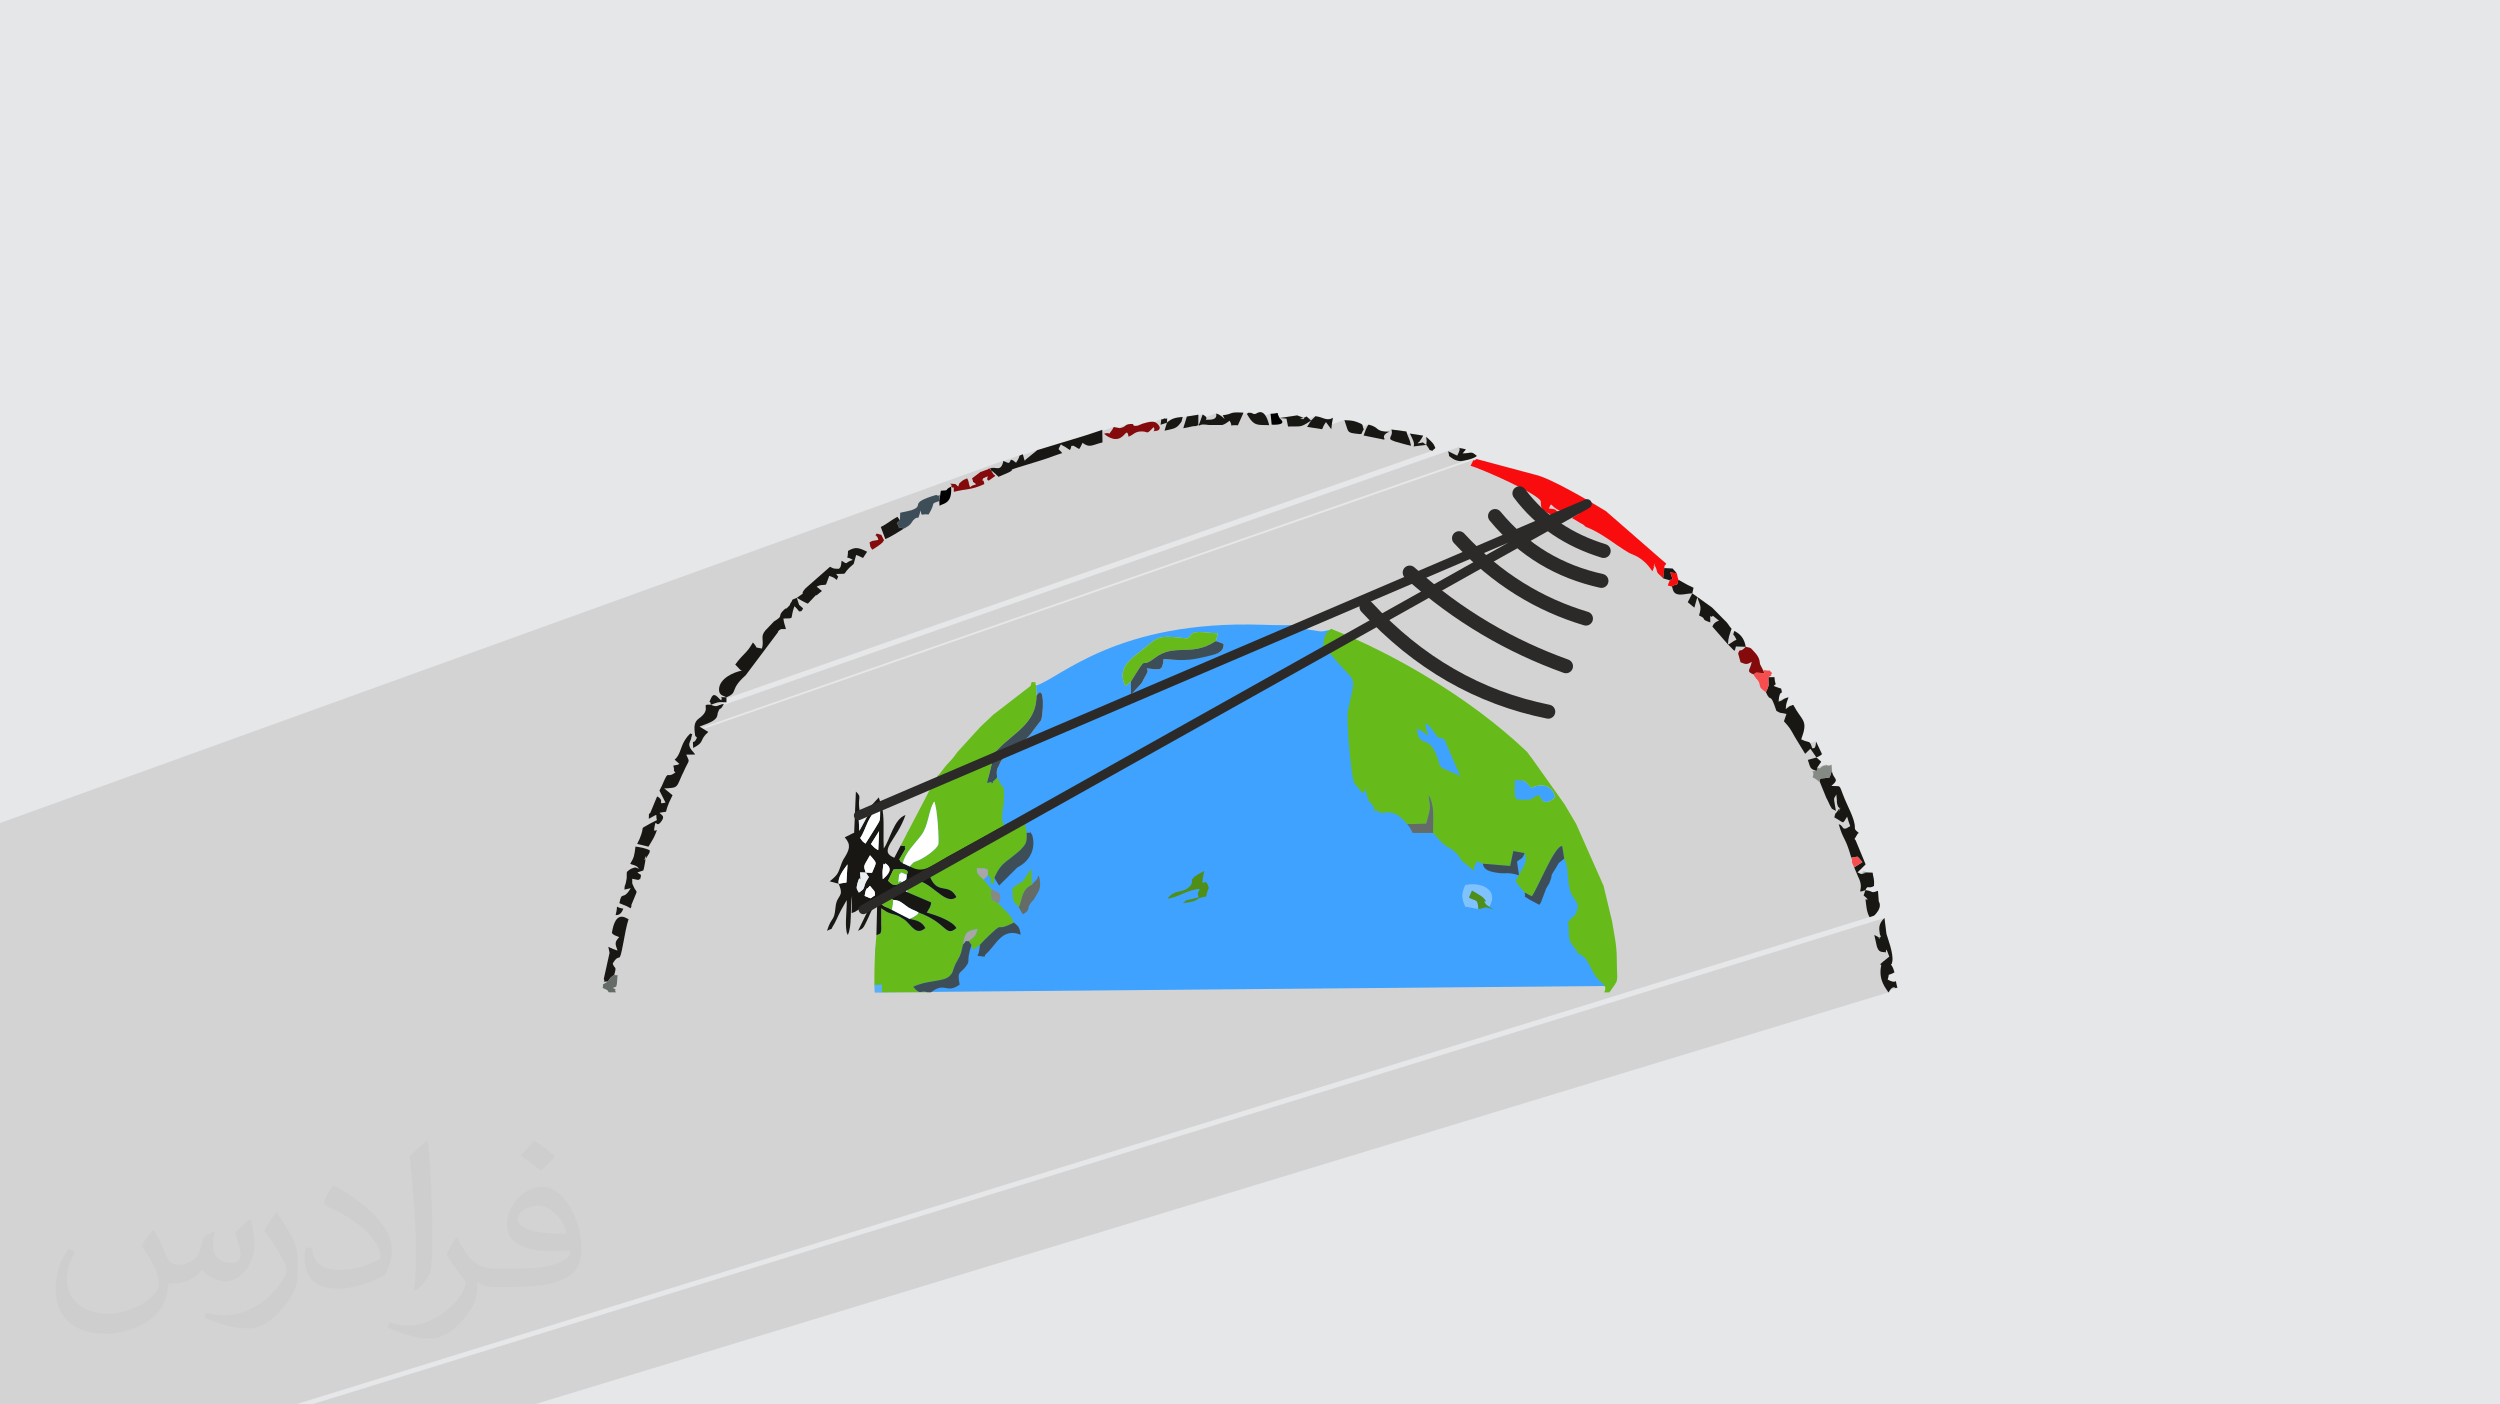 <?xml version="1.0" encoding="UTF-8"?>
<!DOCTYPE svg PUBLIC "-//W3C//DTD SVG 1.1//EN" "http://www.w3.org/Graphics/SVG/1.1/DTD/svg11.dtd">
<!-- Creator: CorelDRAW 2020 (64-Bit) -->
<svg xmlns="http://www.w3.org/2000/svg" xml:space="preserve" width="94.192mm" height="52.917mm" version="1.1" style="shape-rendering:geometricPrecision; text-rendering:geometricPrecision; image-rendering:optimizeQuality; fill-rule:evenodd; clip-rule:evenodd" viewBox="0 0 9404.92 5283.66" xmlns:xlink="http://www.w3.org/1999/xlink" xmlns:xodm="http://www.corel.com/coreldraw/odm/2003">
 <defs>
  <style type="text/css">
   <![CDATA[
    .str0 {stroke:#2B2A29;stroke-width:52.84;stroke-linecap:round;stroke-linejoin:round;stroke-miterlimit:22.926}
    .str1 {stroke:#2B2A29;stroke-width:35.23;stroke-linecap:round;stroke-linejoin:round;stroke-miterlimit:22.926}
    .fil3 {fill:none}
    .fil16 {fill:black}
    .fil6 {fill:#181714}
    .fil8 {fill:#3E4E58}
    .fil4 {fill:#3EA2FE}
    .fil12 {fill:#4F8F17}
    .fil19 {fill:#5BAFF5}
    .fil13 {fill:#656C68}
    .fil5 {fill:#66BB1A}
    .fil10 {fill:#80C2FB}
    .fil11 {fill:#840A0B}
    .fil15 {fill:#858A85}
    .fil18 {fill:#A8A7A6}
    .fil0 {fill:#E6E7E8}
    .fil17 {fill:#EBEFF2}
    .fil14 {fill:#F64E4E}
    .fil7 {fill:#F90C0E}
    .fil9 {fill:white}
    .fil2 {fill:#373435;fill-opacity:0.031}
    .fil1 {fill:#2B2A29;fill-opacity:0.102}
   ]]>
  </style>
 </defs>
 <g id="Layer_x0020_1">
  <polygon class="fil0" points="-0,0 9404.92,0 9404.92,5283.66 -0,5283.66 "/>
  <path class="fil1" d="M-0 4221.8l0 -1.63 0 -0.36 0 -0.23 0 -0.18 0 -0.01 0 -0.01 0 -0.91 0 -6.61 0 -0.49 0 -3.72 0 -10.5 0 -5.34 0 -4.34 0 -1.96 0 -1.59 0 -6.37 0 -1.21 0 -5.44 0 -3.5 0 -1.79 0 -0.31 0 -0.15 0 -1.17 0 -0.01 0 -4.79 0 -3.04 0 -0.04 0 -2.16 0 -1.47 0 -1.19 0 -2.41 0 -0.01 0 -0.3 0 -0.01 0 -0.16 0 -0.16 0 -0.01 0 -0.33 0 -0.01 0 -0.33 0 -0.01 0 -0.15 0 -0.19 0 -0.01 0 -0.35 0 -0.01 0 -0.35 0 -0.01 0 -0.32 0 -0.06 0 -0.01 0 -0.36 0 -0.01 0 -0.39 0 -0.31 0 -0.06 0 -0.01 0 -0.01 0 -0.39 0 -0.01 0 -0.39 0 -0.01 0 -0.4 0 -0.01 0 -0.39 0 -0.01 0 -0.41 0 -0.01 0 -0.4 0 -0.01 0 -0.41 0 -0.01 0 -0.4 0 -0.01 0 -0.41 0 -0.01 0 -0.41 0 -0.01 0 -0.4 0 -0.01 0 -0.41 0 -0.01 0 -0.41 0 -0.4 0 -0.01 0 -0.41 0 -0.01 0 -0.39 0 -0.01 0 -0.4 0 -0.01 0 -0.38 0 -0.01 0 -0.39 0 -0.01 0 -0.37 0 -0.01 0 -0.38 0 -0.01 0 -0.37 0 -0.29 0 -0.07 0 -0.01 0 -0.35 0 -0.01 0 -0.35 0 -0.01 0 -0.04 0 -0.29 0 -0.01 0 -0.33 0 -0.01 0 -0.32 0 -0.01 0 -0.31 0 -0.01 0 -0.29 0 -0.01 0 -0.28 0 -0.01 0 -0.28 0 -0.01 0 -0.27 0 -0.01 0 -0.25 0 -0.01 0 -0.23 0 -0.01 0 -0.23 0 -0.01 0 -0.21 0 -0.01 0 -0.19 0 -0.01 0 -0.18 0 -0.01 0 -0.17 0 -0.16 0 -0.01 0 -0.12 0 -0.01 0 -0.13 0 -0.01 0 -0.09 0 -0.01 0 -0.07 0 -0.01 0 -0.01 0 -0.06 0 -0.01 0 -0.03 0 -0.01 0 -0.01 0 -0.02 0 -0.01 0 -0.01 0 -1.64 0 -1.32 0 -0.53 0 -0.23 0 -0.41 0 -0.05 0 -0.88 0 -0.63 0 -1.81 0 -2.69 0 -0.01 0 -4.51 0 -0.02 0 -7.17 0 -1.54 0 -6.9 0 -0.6 0 -0.13 0 -0.5 0 -0.01 0 -0.02 0 -0.08 0 -0.03 0 -6.28 0 -4.02 0 -8.78 0 -1.28 0 -0.25 0 -1.34 0 -0.16 0 -0.94 0 -1.12 0 -1.54 0 -1.99 0 -7.53 0 -0.62 0 -1.8 0 -1.54 0 -0.4 0 -7.95 0 -1.33 0 -3.39 0 -1.93 0 -0.31 0 -3.08 0 -2 0 -3.18 0 -9.44 0 -2.64 0 -3.46 0 -1.09 0 -3.59 0 -6.81 0 -0.01 0 -4.79 0 -1.78 0 -4.6 0 -0.9 0 -2.49 0 -3.83 0 -7.28 0 -3.2 0 -1.52 0 -3.9 0 -3.07 0 -0.02 0 -0.59 0 -9.49 0 -1.86 0 -0.32 0 -1.62 0 -0.01 0 -0.01 0 -3.15 0 -1.73 0 -0.14 0 -0.94 0 -0.66 0 -0.56 0 -0.72 0 -0.02 0 -0.07 0 -1.36 0 -3.16 0 -0.76 0 -4.76 0 -3.98 0 -3.52 0 -7.35 0 -1.7 0 -1.54 0 -0.01 0 -0.43 0 -1.31 0 -3.08 0 -0.57 0 -0.51 0 -2.82 0 -3.78 0 -5.21 0 -0.92 0 -0.13 0 -2.15 0 -12.93 0 -4.11 0 -0.89 0 -4.3 0 -12.45 0 -14.94 0 -11.24 0 -2.33 0 -2.95 0 -1.18 0 -2.56 0 -10.03 0 -9.24 0 -5.45 0 -8.29 0 -6.69 0 -0.97 0 -2.01 0 -0.41 0 -24.11 0 -0.59 0 -0.01 0 -0.02 0 -0.55 0 -1.48 0 -12.43 0 -7.39 0 -2.8 0 -0.57 0 -2.6 0 -12.44 0 -19.79 0 -1.47 0 -0.84 0 -6.42 0 -3.48 0 -0.64 0 -5.79 0 -0.15 0 -13.49 0 -0.16 0 -0.14 0 -1.88 0 -0.31 0 -1.49 0 -4.11 0 -1.23 0 -2.99 0 -1.64 0 -2.64 0 -0.76 0 -14.6 0 -4.66 0 -0.93 0 -6.38 0 -5.35 0 -5.08 0 -0.21 0 -7.82 0 -0.43 0 -4.31 0 -1.03 0 -0.15 0 -1.27 0 -10.76 0 -0.05 0 -0.08 0 -1.86 0 -0.95 0 -2.15 0 -2.07 0 -0.01 0 -4.78 0 -1.99 0 -8.62 0 -1.18 0 -5.81 0 -1.31 0 -8.5 0 -4.42 0 -0.85 0 -0.28 0 -0.89 0 -1.64 0 -0.3 0 -0.3 0 -0.13 0 -2.85 0 -3.91 0 -1.78 0 -2.8 0 -1.87 0 -3.18 0 -0.83 0 -17.42 0 -1.54 0 -2.9 0 -0.26 0 -10.22 0 -1.13 0 -1.47 0 -0.17 0 -12.19 0 -5.28 0 -0.3 0 -5.16 0 -12.58 0 -0.67 0 -8.19 0 -9.71 0 -1.48 0 -1.32 0 -10.21 0 -1.43 0 -4.25 0 -1.86 0 -1.36 0 -2.34 0 -2.25 0 -11.15 0 -3.88 0 -0.96 0 -10.79 0 -0.46 0 -3.8 0 -3.49 0 -1.81 0 -1.77 0 -8.72 0 -5.28 0 -0.84 0 -0.5 0 -3.05 0 -4.33 0 -2.44 0 -0.2 0 -1.09 0 -0.71 0 -0.96 0 -1.28 0 -2.56 0 -0.17 0 -3.16 0 -1.82 0 -0.81 0 -1.32 0 -0.55 0 -1.9 0 -1.37 0 -2.57 0 -0.46 0 -3.81 0 -0.06 0 -1.49 0 -0.58 0 -0.96 0 -0.01 0 -4.83 0 -5.46 0 -2.7 0 -0.12 0 -0.63 0 -0.81 0 -0.01 0 -0.61 0 -0.53 0 -0.27 0 -6.6 0 -3.04 0 -0.62 0 -8.5 0 -2.09 0 -11.46 0 -1.33 0 -2.07 0 -0.83 0 -4.88 0 -3.04 0 -1.41 0 -1.62 0 -2.63 0 -1.97 0 -1.73 0 -1.27 0 -0.33 0 -1.3 0 -0.02 0 -0.02 0 -0.14 0 -0.57 0 -0.73 0 -0.61 0 -0.06 0 -0.11 0 -1.27 0 -2.16 0 -0.94 0 -1.22 0 -0.31 0 -1.78 0 -1.37 0 -4.61 0 -0.31 0 -2.57 0 -2.13 0 -2.23 0 -3.09 0 -0.78 0 -1.58 0 -0.11 0 -0.38 0 -0.22 0 -0.08 0 -0.11 0 -1.06 0 -0.76 0 -0.11 0 -0.14 0 -0.64 0 -0.67 0 -0.04 0 -0.13 0 -3.6 0 -0.01 0 -0.38 0 -7.52 0 -1.01 0 -0.55 0 -0.05 0 -0.01 0 -0.73 0 -1.12 0 -0.17 0 -1.93 0 -1.67 0 -0.77 0 -1.17 0 -0.61 0 -0.6 0 -0.27 0 -1.64 0 -1.8 0 -1.69 0 -0.49 0 -0.51 0 -3.68 0 -0.32 0 -0.01 0 -1.69 0 -3.56 0 -0.92 0 -0.32 0 -1.09 0 -2.82 0 -0.66 0 -0.47 0 -0.11 0 -0.29 0 -0.52 0 -1.34 0 -0.18 0 -1.76 0 -0.95 0 -0.5 0 -4.02 0 -1.89 0 -0.5 0 -0.01 0 -0.02 0 -1.34 0 -0.45 0 -0.66 0 -0.34 0 -0.11 0 -0.45 0 -1.31 0 -0.59 0 -0.35 0 -0.4 0 -2.16 0 -0.85 0 -0.49 0 -0.58 0 -1.61 0 -0.32 0 -0.38 0 -0.39 0 -0.53 0 -0.01 0 -0.2 0 -0.13 0 -0.15 0 -0.17 0 -0.32 0 -0.1 0 -1.76 0 -0.65 0 -0.1 0 -0.3 0 -1.53 0 -1.15 0 -1.23 0 -0.15 0 -1.3 0 -0.45 0 -0.02 0 -0.12 0 -0.59 0 -0.13 0 -1.21 0 -0.14 0 -0.93 0 -0.12 0 -0.25 0 -0.05 0 -1.01 0 -0.27 0 -0.83 0 -0.29 0 -1.35 0 -0.04 0 -0.37 0 -2.23 0 -1.08 0 -1.36 0 -1.14 0 -0.55 0 -0.96 0 -0.76 0 -0.03 0 -0.13 0 -0.49 0 -0.48 0 -1.03 0 -0.07 0 -0.51 0 -1.85 0 -0.78 0 -0.29 0 -0.44 0 -0.12 0 -1.13 0 -0.19 0 -0.64 0 -2.11 0 -0.38 0 -0.16 0 -0.04 0 -0.34 0 -0.05 0 -0.96 0 -0.38 0 -0.96 0 -0.97 0 -1.1 0 -3.63 0 -1.51 3774.83 -1363.09 1.97 0.91 71.21 -25.71 0.94 3.57 53.03 -19.14 179.32 -54.56 6.31 -2.28 7.15 -2.41 7.9 -2.54 8.45 -2.68 8.82 -2.8 9 -2.93 8.98 -3.05 8.78 -3.16 0.1 4.9 43.12 -15.56 16.8 3.14 32.79 -11.82 5.05 -1.6 7.29 -1.03 6.83 -0.14 3.44 0.79 1.28 1.38 0.32 1.66 0.56 1.6 2.03 1.21 4.7 0.5 5.8 -0.37 22.27 -8.02 0.46 -0.15 0.57 -0.16 0.64 -0.19 0.66 -0.18 0.67 -0.19 0.63 -0.17 0.55 -0.16 0.45 -0.13 12.31 -3.32 10.04 -1.94 8.11 -0.65 6.54 0.52 1.1 0.33 26.54 -9.56 0.87 -0.04 1.56 -0.01 10.94 -3.94 3.2 1.53 5.55 -2 0.37 0.12 -0.04 2.19 -0.31 5.25 -0.12 2.53 23.81 -8.57 7.05 -2.21 8.02 -1.76 9.26 -1.4 10.77 -1.12 -1.17 4.71 16.89 -6.07 43.31 -6.94 -0.05 5.14 15.97 -5.74 9.76 6.1 3.3 3.86 37.9 -13.61 9.26 3.38 7.93 4.67 0.99 0.76 6.85 -2.46 13.44 -2.04 7.89 -1.93 11.41 -4.09 5.54 -1.44 8.16 -0.86 12.59 -0.14 18.88 0.76 -3.67 8.2 21.49 -7.7 0.73 -0.21 1.48 0 2.75 0.16 4.5 0.28 1.66 0.26 1.74 0.53 1.76 0.72 1.7 0.8 1.57 0.79 1.37 0.69 1.11 0.5 0.78 0.22 1.38 -0.14 18.41 -6.59 7.09 -0.27 7.74 3.17 7.99 8.14 0.91 1.71 19.39 -6.93 12.2 -0.81 7.61 -1.2 4.17 -0.98 1.89 -0.18 0.77 1.2 0.8 3.19 2 5.74 4.33 8.9 66.22 -9.93 18 6.92 3.73 2.14 13.68 -4.88 8.54 7.68 24.81 -8.84 6.73 1.16 5.05 1.03 3.83 0.98 3.1 0.96 2.81 1.03 3.02 1.13 3.67 1.29 4.8 1.53 13.72 2.4 5.68 -0.63 12.57 -4.47 0.55 1.18 -1.14 6.12 -2.22 13.13 -0.59 4.91 47.38 -16.83 5.59 0.32 5.65 0.3 5.67 0.36 5.67 0.49 5.62 0.69 5.54 0.97 5.43 1.32 5.29 1.73 10.2 3.96 6.71 2.93 4 2.36 2.11 2.24 1 2.58 0.68 3.37 0.23 0.91 21.76 -7.71 13.78 4.36 9.19 4.5 6.32 4.42 5.18 4.12 5.77 3.63 8.08 2.91 12.12 1.99 3.63 0.17 21.61 -7.64 56.14 7.37 2.83 8.98 0.86 2.31 9.78 -3.45 49.94 7.82 -0.49 0.91 -0.5 0.94 -0.52 0.96 -0.51 0.95 -0.51 0.92 -0.48 0.85 -0.45 0.77 -0.41 0.66 -0.41 0.65 -0.48 0.78 -0.53 0.86 -0.56 0.91 -0.46 0.76 17.89 -6.3 3.39 2.91 4.01 3.63 4.31 4.1 4.34 4.26 4.06 4.17 3.48 3.77 2.62 3.12 1.45 2.17 3.2 6.52 2.02 4.12 0.89 2.45 -0.2 1.46 -1.25 1.17 -2.25 1.59 -3.2 2.71 -4.11 4.52 -2655.57 932.41 0.04 13.45 -40.99 14.38 1.68 0.11 3.64 -0.64 10.33 -3.62 6.7 -2.17 8.87 -2.05 -3.16 5.65 2764.66 -969.62 0.85 0.13 1.67 0.02 1.9 0.49 0.41 0.4 7.96 1.72 8.8 1.66 5.29 1.1 2.28 1.09 -0.25 1.63 -2.3 2.73 -3.85 4.35 -4.93 6.55 11.97 -0.83 8.8 -1.05 6.46 -0.86 4.95 -0.29 4.27 0.68 4.42 2.02 5.4 3.76 7.22 5.9 -6.33 4.54 -8.46 3.95 -2901.65 1014.5 7.48 4.58 2896.24 -1012.22 0.5 -0.08 0.09 0.22 10.8 -3.77 220.24 58.95 11.6 3.09 13.46 4.64 15.07 6.02 16.42 7.22 17.51 8.26 18.35 9.1 18.94 9.78 19.27 10.25 19.35 10.58 19.17 10.72 18.75 10.67 18.06 10.46 17.12 10.06 15.93 9.5 14.49 8.76 12.79 7.82 211.31 184.14 9.03 7.21 4.91 4.43 1.73 2.57 -0.55 1.58 -1.89 1.49 -2.33 2.29 -1.83 3.97 -0.41 6.57 31.28 1.7 0.76 0.86 1.77 2.05 2.45 2.84 2.81 3.26 2.81 3.26 2.49 2.87 1.83 2.09 0.84 0.91 0.9 4.31 0.75 3.65 0.66 3.15 0.6 2.77 0.6 2.54 0.64 2.47 0.72 2.53 0.85 2.74 30.29 16.93 4.06 2.22 3.71 1.86 3.42 1.61 3.24 1.44 3.1 1.37 3.05 1.41 3.07 1.52 3.17 1.75 -0.52 1.96 -0.66 2.84 -0.74 3.36 -0.76 3.56 -0.72 3.4 -0.61 2.93 -0.45 2.11 -0.21 0.93 74.19 53.17 0.21 0.23 0.29 0.28 0.35 0.31 0.38 0.34 0.38 0.34 0.35 0.31 0.3 0.28 0.21 0.23 41.97 42.76 6.11 5.8 4.4 4.63 3.2 3.85 2.5 3.44 2.3 3.43 2.6 3.79 3.4 4.53 4.72 5.67 -2.68 7.7 -1.85 5.28 14.83 -4.92 8.07 4.45 7.36 5.1 6.62 5.85 5.85 6.7 5.03 7.66 4.21 8.71 3.32 9.88 2.44 11.13 -41.65 13.77 -0.01 0 41.67 -13.77 7.41 1.76 5.12 1.2 3.47 0.99 2.47 1.11 2.09 1.59 2.35 2.41 3.23 3.56 4.76 5.06 8.14 9.25 5.74 8.16 3.78 7.15 2.29 6.22 1.23 5.37 0.62 4.6 0.47 3.89 0.77 3.29 4.45 8.98 0.37 0.74 0.44 0.84 0.49 0.91 0.51 0.93 0.52 0.92 0.48 0.88 0.43 0.79 0.35 0.68 3.18 6.76 1.68 -0.55 11.6 1.89 6.64 0.37 1.28 -0.19 2.89 -0.95 0.8 1.17 2.84 3.09 6.28 5.7 -3.09 4.51 -0.72 2.38 0.66 0.95 1.04 0.22 0.43 0.22 -1.17 0.92 -3.75 2.35 -7.35 4.46 22.74 -0.33 1.32 11.46 1.4 7.48 1.2 4.43 0.71 2.32 -0.04 1.15 -1.08 0.92 -2.39 1.63 -3.98 3.28 0.68 0.41 0.74 0.41 0.78 0.4 0.78 0.38 0.74 0.34 0.68 0.3 0.59 0.26 0.46 0.19 18.52 6.62 0.6 -0.2 0.39 -0.09 0.49 0.11 0.55 0.24 0.59 0.33 0.6 0.38 0.56 0.36 0.49 0.31 2.07 9.25 0.39 4.4 -0.91 1.54 -1.85 0.65 -2.43 1.73 -2.63 4.76 -2.47 9.78 -1.41 12.09 30.07 -9.81 6.89 -2.11 -2.47 7.23 -2.01 5.52 -1.6 4.44 -1.27 3.95 -1.01 4.11 -0.82 4.87 -0.69 6.25 -0.06 0.75 24 -7.81 0.6 -0.16 0.68 -0.02 0.74 0.06 0.75 0.09 0.72 0.06 0.66 -0.02 6.16 10.98 5.87 9.55 5.5 8.35 5.09 7.37 4.61 6.6 4.07 6.07 3.48 5.75 2.83 5.66 2.11 5.79 1.33 6.14 0.5 6.72 -0.39 7.52 -1.35 8.54 -2.37 9.78 -3.43 11.25 -4.57 12.93 10.49 4.74 7.92 2.6 5.87 1.43 4.35 1.28 3.37 2.11 1.92 2.58 21.72 -7.01 0.33 0.36 0.17 0.4 0.03 0.37 22.07 46.78 -3.14 2.73 -2.35 1.86 -1.86 1.25 -1.72 0.91 -1.89 0.85 -2.39 1.05 -3.21 1.52 -4.35 2.26 12.74 11.68 0.5 -0.16 0.45 0.18 0.57 0.56 0.64 0.82 0.7 0.95 0.73 0.98 0.73 0.87 0.7 0.65 -14.01 20.59 30.9 -9.91 8.81 3.42 2.26 0.07 10.72 -3.43 0.42 2.47 0.4 6.81 0.93 12.66 2.2 11.31 3.65 8.32 4.02 6.24 3.31 5.08 1.54 4.83 -1.33 5.51 -5.26 7.09 -10.27 9.6 14.48 0.55 9.25 0.25 5.69 1.46 3.85 4.19 3.71 8.43 5.28 14.16 8.53 21.42 13.5 30.17 13.19 30.25 7.24 21.05 3.08 13.85 0.7 8.64 0.12 5.44 1.34 4.24 4.32 5.04 9.13 7.85 -0.68 0.47 -0.74 0.4 -0.75 0.38 -0.74 0.38 -0.71 0.45 -0.62 0.55 -0.52 0.7 -0.38 0.89 -11.08 18.42 0.37 0.42 0.48 0.53 0.55 0.59 0.59 0.64 0.6 0.65 0.57 0.63 0.51 0.59 0.42 0.51 37.6 91 -30.35 30.01 6.28 2.82 0.03 0.01 14.72 -4.6 4.7 -0.04 5.29 0.46 3.19 1.05 -0.48 0.5 3.91 0.3 19.09 0.6 1 6.58 1.12 5.68 1.12 5.17 1.04 5.08 0.82 5.4 0.51 6.11 0.08 7.24 -0.44 8.77 -7.35 3.66 -22.44 6.99 -2.55 5.11 10.33 1.71 6.9 1.92 4.54 1.81 3.28 1.42 3.1 0.71 3.77 -0.26 15.29 -4.76 3.01 39.95 0.53 0.83 1.21 2.32 1.34 3.71 0.91 5 -0.09 6.2 -1.63 7.3 -3.73 8.3 -6.4 9.19 -4.07 4.89 -2.87 3.2 -2.15 1.96 -1.94 1.14 -2.22 0.77 -8.08 2.5 -5.27 2.02 -5920.14 1833.14 -1.09 0 -0.26 0 -22.42 0 -36.23 0 -17.68 0 -37.6 0 -24.79 0 -5.8 0 -51.85 0 -10.4 0 -47.3 0 -0.81 0 -0.96 0 -48.58 0 -0.69 0 -12.3 0 -3.92 0 -8.45 0 -68.86 0 -69.62 0 -2.73 0 -15.9 0 -1.86 0 -1.07 0 -0.69 0 -0.2 0 -17.31 0 -13.61 0 -58.01 0 -6.63 0 -111.7 0 -128.11 0 -42.32 0 -16.31 0 -41.63 0 -7.22 0 -89.04 0 -11.11 0 -17.7 0 -40.85 0 -6.4 0 -13.25 0 0 -9.59 0 -11.11 0 -9.22 0 -4.96 0 -0.19 0 -1.25 0 -2.66 0 -1.45 0 -4.31 0 -2.03 0 -5.72 0 -11.87 0 -3.84 0 -5.82 0 -13.22 0 -5.24 0 -1.46 0 -33.66 0 -22.99 0 -4.67 0 -8.99 0 -4.14 0 -7.61 0 -1.87 0 -14.78 0 -2.84 0 -0.95 0 -1.02 0 -0.15 0 -0.72 0 -3.79 0 -0.34 0 -0.34 0 -0.99 0 -14.13 0 -5.47 0 -0.19 0 -13.85 0 -0.98 0 -4.02 0 -19.04 0 -9.28 0 -1.51 0 -0.29 0 -2.89 0 -4.22 0 -6.9 0 -4.32 0 -22.56 0 -15.31 0 -19.86 0 -5.61 0 -37.48 0 -19.22 0 -1.33 0 -0.98 0 -0.11 0 -2.69 0 -13.99 0 -4.02 0 -1.21 0 -0.01 0 -0.15 0 -0.44 0 -0.15 0 -0.45 0 -7.51 0 -0.4 0 -0.04 0 -0.01 0 -0.07 0 -0.04 0 -0.01 0 -17.93 0 -2.27 0 -1.56 0 -0.12 0 -2.01 0 -8.08 0 -26.16 0 -0.28 0 -2.02 0 -0.21 0 -2.33 0 -0.01 0 -0.01 0 -8.81 0 -3.93 0 -22.64 0 -5.29 0 -6.28 0 -1.66 0 -3.92 0 -4.41 0 -0.07 0 -4.96 0 -2.78 0 -0.06 0 -3.55 0 -0.29 0 -3.68 0 -3.14 0 -0.64 0 -6.88 0 -6.93 0 -9.2 0 -15.04 0 -1.92 0 -4.89 0 -0.05 0 -0.02 0 -5.83 0 -21.2 0 -10.25 0 -7.71 0 -0.96 0 -1.25 0 -0.01 0 -3.26 0 -1.15 0 -1.29 0 -7.47 0 -3.07 0 -15.58 0 -2.6 0 -0.09 0 -2.78 0 -0.55 0 -3.02 0 -0.06 0 -0.08 0 -6.55 0 -21.93 0 -2.34 0 -1.84 0 -1.31 0 -0.17 0 -4.48 0 -6.74 0 -0.01 0 -1.51 0 -0.09 0 -1.56 0 -0.01 0 -1.11 0 -1.23 0 -2.31 0 -0.06 0 -7.78 0 -2.18 0 -0.88 0 -1.37 0 -0.89 0 -0.84 0 -1.69 0 -0.02 0 -0.13 0 -2.92 0 -0.83 0 -0.03 0 -0.03 0 -2.64 0 -0.52 0 -0.03 0 -0.12 0 -0.87 0 -1.28 0 -0.91 0 -0.21 0 -0.34 0 -1.66 0 -0.19 0 -1.05 0 -0.59 0 -0.02 0 -0.13 0 -0.16 0 -2.86 0 -0.65 0 -6.44 0 -1.75 0 -1.37 0 -1.14 0 -3.25 0 -0.25 0 -0.53 0 -1.03 0 -2.32 0 -0.12 0 -6.68 0 -0.13 0 -6.16 0 -1.02 0 -4.6 0 -0.32 0 -1.6 0 -1.01 0 -1.71 0 -0.27 0 -1.59 0 -0.91 0 -0.55 0 -3.63 0 -0.05 0 -0.15 0 -1.28 0 -0.9 0 -3.58 0 -7.97 0 -0.01 0 -0.35 0 -0.62 0 -16.8 0 -3.64 0 -2.21 0 -0.3 0 -2.46 0 -3.5 0 -1.54 0 -1.08 0 -2.72 0 -0.25 0 -0.71 0 -0.01 0 -1.07 0 -6.25 0 -3.6 0 -0.02 0 -3.17 0 -0.01 0 -0.59 0 -0.14 0 -4.26 0 -1.76 0 -0.03 0 -4.97 0 -0.14 0 -1.31 0 -4.67 0 -14.31 0 -3.51 0 -0.65 0 -1.16 0 -2.26 0 -2.78 0 -0.01 0 -0.1 0 -0.53 0 -0.72 0 -0.01 0 -2.5 0 -0.95 0 -0.11 0 -0.46 0 -1.38 0 -0.01 0 -4.84 0 -2.81 0 -0.38 0 -0.14 0 -0.01 0 -0.53 0 -0.51 0 -3.01 0 -1.55 0 -4.21 0 -0.11 0 -1.62 0 -1.29 0 -1.26 0 -0.1 0 -4.96 0 -5.07 0 -0.8 0 -0.56 0 -0.01 0 -1.57 0 -3.08 0 -8 0 -0.01 0 -9.69 0 -0.89 0 -4.91 0 -5.06 0 -3.11 0 -2.28 0 -0.01 0 -0.78 0 -1.1 0 -0.02 0 -6.08 0 -0.03 0 -2.76 0 -4.35 0 -2.86 0 -2.18 0 -0.27 0 -0.56 0 -1.88 0 -1.06zm1323.26 1061.86l-0.72 0 -150.93 0 5917.77 -1830.29 0.36 3.94 0.64 5.37 0.83 6.42 0.95 7.08 0.99 7.39 0.94 7.3 0.82 6.85 0.62 6.01 1.22 9.62 2.12 6.84 3.42 10.32 4.18 12.92 4.36 14.63 3.98 15.46 3.06 15.41 1.56 14.46 -0.5 12.64 -1.73 8.21 -1.65 2.81 -1.43 0.44 0.58 2.83 0.34 0.45 0.9 1.12 1.34 1.88 1.67 2.75 1.89 3.7 2 4.78 2 5.95 1.9 7.23 -9.81 4.88 -6.2 2.38 -5.11 1.56 -0.44 0.92 -0.32 2.72 -0.97 5.4 -2.48 9.11 13.87 6.29 8.85 1.89 1.35 -0.18 5.99 -1.83 0.87 -0.15 0.58 2.92 1.49 7.84 3.56 14.64 -27.86 8.48 -5.28 8.2 -5096.28 1550.45 -0.73 0 -18.96 0 -2.2 0 -2.25 0 -1.03 0 -3.79 0 -11.13 0 -58.89 0 -1.85 0 -45.62 0 -50.04 0 -0.43 0 -6.61 0 -93.32 0 -8.88 0 -23.02 0 -0.82 0 -5.63 0 -61.18 0 -57.2 0 -14.78 0 -16.22 0 -66.29 0 -76.16 0 -14.94 0 -14.21 0 -6.35 0 -0.26 0 -0.33 0 -19.96 0 -2.21 0z"/>
  <path class="fil2" d="M578.49 4627.69c17.95,27.21 29.6,53.36 40.96,82.43 8.45,16.91 12.93,48.09 52.57,48.09 11.61,0 28.28,-3.42 43.06,-11.61 16.63,-8.73 29.32,-21.94 35.94,-42l15.85 -53.36 38.57 -19.02 2.64 2.64c-5.27,20.09 -6.59,39.36 -6.59,54.43 0,44.63 38.57,61.56 69.22,61.56 17.95,0 34.09,-8.73 34.09,-25.11 0,-21.13 -8.98,-57.06 -20.62,-89.29 17.95,-17.95 35.94,-35.94 56.53,-50.47l3.17 1.6c8.98,38.04 14,75.56 14,100.66 0,24.57 -10.83,51.79 -19.81,69.49 -18.49,34.87 -51.25,62.62 -90.87,62.62 -30.1,0 -63.65,-15.07 -86.66,-43.06l-1.32 0c-21.66,26.96 -55.22,51.25 -108.86,51.25l-16.63 0c-2.64,35.41 -10.29,60.49 -21.94,82.95 -31.95,62.34 -126.81,106.47 -216.1,106.47 -124.17,0 -186.51,-71.59 -186.51,-166.96 0,-58.91 19.27,-113.6 48.88,-152.42l24.29 10.04c-18.49,35.41 -30.91,68.68 -30.91,101.45 0,89.29 72.66,131.83 156.4,131.83 77.68,0 173.83,-49.41 191.28,-106.72 -6.59,-62.62 -30.1,-91.93 -66.04,-148.99 10.83,-19.02 24.83,-38.04 42.28,-58.38l3.17 0 0 0 0 0 -0.02 -0.09zm1432.13 -336.04c26.15,16.39 51.79,35.66 76.87,57.85 -14,19.81 -31.45,37.79 -53.11,53.64 -25.11,-20.34 -50.19,-37.79 -75.84,-56.27 17.42,-19.55 34.62,-38.29 52.04,-55.22l0 0 0 0 0 0 0 0 0 0 0.03 0zm13.47 244.11c-42.28,0 -76.87,27.75 -76.87,48.34 0,44.13 84.53,57.85 185.72,57.31 -12.68,-51.79 -57.06,-105.68 -108.86,-105.68l0.01 0.03zm-94.86 236.19c54.96,0 103.04,-1.6 139.74,-10.83 40.96,-10.29 75.56,-30.91 75.56,-45.17 0,-3.7 0,-8.19 -1.32,-11.89 -22.98,2.11 -49.41,2.11 -72.38,2.11 -74.49,0 -131.55,-16.91 -154.02,-58.66 -5.55,-11.61 -9.51,-24.57 -9.51,-39.36 0,-40.43 17.42,-79.79 48.09,-107 25.61,-22.45 53.89,-36.44 82.67,-36.44 52.04,0 93.51,41.75 122.57,107.54 15.85,35.94 26.68,77.4 26.68,129.72 0,34.87 -9.51,64.19 -31.17,85.85 -40.43,39.11 -114.92,53.89 -229.04,53.89l-51.79 0 0 0 -13.47 0c-28.28,0 -48.62,-5.02 -64.72,-17.42l-2.64 0c0.79,6.59 1.32,12.93 1.32,19.02 0,25.61 -8.45,58.38 -25.61,84.53 -50.72,75.3 -105.68,108.04 -153.24,108.04 -48.09,0 -107,-18.49 -160.11,-42.54l9.51 -18.49c17.17,7.13 40.96,11.89 73.7,11.89 85.85,0 198.66,-82.43 212.66,-163 -3.17,-6.59 -8.98,-15.32 -17.17,-24.57 -25.11,-29.85 -40.96,-54.68 -55.75,-80.83 12.68,-25.11 24.29,-45.17 35.13,-63.4l4.49 -0.53c36.72,74.77 69.99,117.55 144.23,117.55l11.61 0 0 0 53.89 0 0 0 0 0 0 0 0 0 0 0 0.09 0.01zm-371.98 79c6.34,-34.34 6.87,-72.91 6.87,-108.86l0 -53.36c0,-99.6 -12.68,-244.36 -22.98,-338.68 17.95,-19.27 43.06,-42 62.87,-57.31l5.81 1.6c13.47,118.62 16.63,256 16.63,383.06 0,33.3 -1.32,65.79 -4.49,89.55 -1.85,30.1 -19.27,52.83 -56.53,87.7l-8.19 -3.7zm-382.8 -157.19c1.85,46.77 24.83,83.49 105.15,83.49 49.93,0 92.19,-12.93 138.96,-35.13 8.45,-3.7 12.93,-8.73 12.93,-12.93 0,-29.32 -22.45,-68.15 -60.23,-103.55 -36.72,-33.3 -85.34,-62.62 -130.76,-82.18 -15.6,-6.59 -20.62,-13.47 -20.62,-20.09 0,-13.47 17.95,-41.75 32.77,-62.09l5.02 -0.53c52.04,27.21 110.17,67.64 153.24,112.53 39.11,41.47 63.4,83.49 63.4,129.19 0,33.81 -10.29,65.51 -26.96,95.11 -57.06,28.79 -117.83,50.72 -178.06,50.72 -73.17,0 -123.1,-34.34 -123.1,-114.92 0,-8.73 0,-22.19 3.17,-39.64l25.11 0 0 0 0 0 0 0 0 0 0 0 -0.02 0zm-132.37 -132.9l45.45 73.45c16.63,27.21 32.23,56.81 32.23,103.55l0 59.7c0,48.34 -30.91,100.13 -80.83,151.38 -39.11,34.62 -73.7,49.41 -105.68,49.41 -47.55,0 -101.98,-14.79 -164.85,-41.75l7.13 -18.49c19.81,5.27 42.79,9.77 71.06,9.77 90.36,-0.53 182.8,-66.57 225.08,-147.15 5.02,-9.26 6.87,-17.95 6.87,-24.04 0,-9.26 -5.02,-19.55 -8.98,-28.79 -22.98,-43.31 -48.62,-82.95 -76.87,-119.68 14.79,-23.25 29.6,-45.7 45.7,-67.9l3.7 0.53 0 0 0 0 0 0 0 0 0 0 -0.02 0.01z"/>
  <g id="_2379855508752">
   <path class="fil3 str0" d="M5140.68 2283.25c194.37,211.02 422.68,341.41 683.76,394"/>
   <path class="fil4" d="M3291.07 3733.22l2780.58 -24.21 -68.91 -339.26 -211.28 -379.22 -364.1 -312.9 -416.78 -309.59 -556.88 114.98c0,0 -268.8,198.78 -343.86,265.5 -75.05,66.71 -546.17,233.48 -546.17,233.48l-149.87 150.03 -120.99 438.41 -1.75 162.78z"/>
   <path class="fil5" d="M5732.54 3007.79c-39.49,0 -33.97,0.01 -32.93,-74.55 38.94,11.51 25.24,-10.94 59.93,30.84 38.95,-17.6 80.06,-11.83 90.46,35.33 -29.27,26.39 -48.63,22.93 -58.54,-8.88 -42.09,10.6 -8.06,17.25 -58.92,17.25zm-239.84 -89.79c-101.31,-44.66 -63.3,-20.9 -89.81,-80.73 -116.98,-264.03 54.77,-0.6 89.81,80.73zm-501.14 -538.96c-20.04,30.78 -11.7,59.22 -14.98,64.55 -36.85,32.99 -231.21,129.97 -289.14,161.51l-214.98 118.51c-13.8,8.25 -24.15,12.76 -37.82,20.79 -18.94,11.11 -17.38,10.52 -28.13,21.72 27.34,-3.3 251.94,-130.62 295.48,-155.35l296.14 -160.05c107.97,138.19 105.32,66.9 73.09,221.19 -7.85,37.55 13.29,260.14 23.6,274.03 1.45,1.95 6.28,7.65 7.86,9.6 31.3,38.8 20.95,28.31 30.43,23.21 21.81,-11.73 -15.04,-11.95 4.47,-4.32 14.32,53.79 12.28,36.38 21.69,49.28 46.13,63.26 -30.59,-3.3 28.71,30.34 12.9,15.54 47.47,-25.45 105.86,46.34l71.74 -1.88c15.02,-57.66 17.53,-50.51 8.61,-107.2 24.26,39.04 15.94,87.23 16.87,142.26 8.45,10.13 6.92,7.09 15.91,17.1 1.53,1.71 6.11,7.11 7.73,8.89 32.12,35.25 36.87,23.9 60.7,46.74 16.98,16.3 14.1,21.91 28.87,36.06l42.28 34.8c-4.07,-22.16 0.88,-17.99 10.53,-37.29l21.27 9.38 102.87 8.47 11.89 -56.1 42.03 7.84c18,37.92 -17.29,65.5 -33.97,106.86l34.42 41.51 27.24 13.98c25.13,-35.85 85.86,-191.36 114.09,-188.9l7.61 47.4c18.84,28.95 9.12,95.76 26.88,132.29 10.26,21.11 25.16,31.01 24.27,52.38 -0.07,1.76 -6.5,21.51 -9.92,26.66l-26.39 24.78c5.88,70.17 -3.24,68.16 27.84,103l5.93 10.97c8.16,14.2 -19.26,-12.71 5.35,7.3 7.67,6.22 1.06,-3.28 18.27,11.17 18.1,15.18 26.15,42.36 42.04,67.89 24.17,38.83 50.67,33.9 36.24,66.51l19.44 0c39.04,-55.97 28.14,-28.64 27.84,-125.37 -0.17,-55.34 -10.46,-96.1 -18.07,-143.35l-30.03 -125.15c-0.61,-2.2 -0.93,-4.48 -1.52,-6.71l-104.09 -234.86c-0.54,-0.91 -2.01,-3 -2.55,-3.91l-38.27 -64.86c-0.97,-1.52 -2.32,-3.62 -3.3,-5.21l-121.72 -171.33c-7.28,-8.83 -10.33,-14.02 -17.87,-23.85 -216.92,-207.23 -510.75,-373.55 -737.4,-463l-15.92 13.43z"/>
   <path class="fil4" d="M4254.54 2563.82l-20.72 17.53c-31.06,-61.98 10.87,-95.83 57.06,-131.65 71.34,-55.29 56.61,-61.51 174.18,-48.07 17.96,-3.2 4.22,-23.78 46.41,-24.11 13.67,-0.11 47.8,4.34 70.3,4.86l-7.7 29.19 29.21 10.7c0.84,36.53 -33.22,39.46 -74.18,49.56 -58.39,14.42 -87.73,12.76 -151.65,7.53 -4.76,48.21 -12.66,39.63 -63.67,35.21 4.25,9.89 7.25,7.33 -4.76,28.86l-8.64 15.6c-0.36,0.68 -2.17,5.18 -5.74,11.06l-39.74 43.1 -0.36 -49.38zm-356.74 15.33l1.45 38.48c33.22,-53.57 25.37,75.93 17.07,92.24l-27.51 35.92c-9.3,13.44 -20.92,28.6 -36.7,40.12 144.36,-48.13 63.94,-26.72 87.58,-6.62 -41.86,9.87 -159.77,53.46 -175.64,87.14 -0.01,0.01 -7.39,16.4 -7.5,16.67 -1.34,3.57 -9.59,9.86 -5.78,39.85 8.78,16.01 9.17,23.95 25.8,43.06 14.14,40.65 26.49,78.23 9.63,128.55l459.88 -247.42c40.17,-23.54 118.84,-71.44 160.44,-81.04 10.74,-11.2 9.19,-10.61 28.13,-21.73 13.67,-8.02 24.02,-12.54 37.82,-20.79l214.98 -118.51c57.93,-31.53 252.29,-128.52 289.14,-161.51 3.28,-5.33 -5.06,-33.77 14.98,-64.55l-78.92 -11.95c20.62,-10.85 38.97,-19.67 64.15,-29.97l71.93 -46.44c-186.14,42.58 -41.94,68.34 -300.15,59.7 -547.43,-18.28 -760.66,201.18 -850.78,228.79z"/>
   <path class="fil5" d="M3807.59 3105.59l-159.95 86.03c-22.91,13.54 -51.65,27.94 -80.79,43.6 -27.84,14.97 -46.73,29.43 -78.28,41.64 0.6,1.78 2.14,4.05 2.58,5.01 0.44,0.95 1.94,3.84 2.45,5l4.14 9.79c29.05,73.38 70.13,21.58 100.1,77.99 -43.88,37.06 -99.71,-71.61 -164.15,-62.46 -42.93,6.09 -10.05,2.33 -18.79,9.79l-2.21 34.45c28.79,12.28 58.48,24.86 90.29,38.54 -1.3,16.71 -8.57,23.8 -16.68,38.04 28.5,8.18 96.46,29.98 111.54,58.37 -42.37,35.8 -34.55,-19.89 -142.32,-58.68 -7.27,9.79 4.77,1.43 -17.4,16.19 -0.9,0.61 -14.36,6.76 -16.56,7.92 28.18,5.7 46.88,10.72 59.55,34.58 -34.91,29.51 -50.82,-8.88 -76.95,-30.84l-21.68 -13.5c-25.8,-11.8 -33.57,-5.77 -67.23,-29.92 -1.15,103.88 5.54,90.58 -18.25,101.56 -5.81,61.82 -8.05,114.19 -7.6,186.89l28.4 -1.57 -0.31 29.23 172.01 0c-29.05,-11.86 -22.41,15.61 -54.05,-20.66 47.45,-24.87 111.19,-18.37 134.83,-38.94 20.52,-18.34 9.59,-22.2 31.59,-60.31 15.15,-26.21 12.84,-27.16 21.25,-60.88 8,-41.82 9.23,-50.38 54.58,-57.48 -7.7,30.33 -16.28,31.91 -33.81,45.24l10.78 14.87c7.23,21.94 -5.37,8.41 9.17,16.66l22.92 -17.39 15.5 -16.84c87.24,-84.89 29.61,-24.12 112,-66.88 -15.59,-35.92 -33.01,-43.32 -58.91,-72.72l-22.93 -12.18c-3.91,-16.67 -3.94,-11.6 -4.42,-22.08 -0.64,-13.97 2.26,-11.79 4.23,-16.7 -15.18,-13.84 -21.8,-26.39 -31.79,-37.68 -4.85,-4.56 -13.97,-11.15 -18.83,-18.33 -8.69,-12.79 -5.06,-5.12 -6.83,-24.85l31.5 0.5c11.48,13.23 8.79,-16.25 10.34,26.01 23.88,23.64 4.6,-1.16 12.33,34.39 13.6,-18.11 7.48,22.02 11.88,-24.52 8.48,-17.8 12.16,-28.6 29.01,-47.65 14.66,-16.57 58.49,-42.74 80.15,-69.41 12.6,-15.53 13.53,-25.89 12.28,-52.49l-7.04 -38.85 -47.62 11.56z"/>
   <path class="fil6" d="M3252.71 3370.36c5.18,-33.65 10.45,-27.63 11.35,-28.9l8.57 -9.17c11.88,16.96 21.67,18.06 18.38,36.66 -23.52,12.73 -5.57,13.95 -38.3,1.4zm4.42 -87.78l11.52 17.02c-28.66,41.82 -5.9,38.14 -37.72,58.4 -8.17,-16.27 -11.06,-12.79 -4.35,-37.76 11.49,-42.76 13.42,24.36 8.88,-38.42l21.68 0.76zm-102.2 42.05c-3.97,-23.13 16.88,-50.83 33.45,-73l-4.16 68.25 -29.29 4.75zm238.22 -5.94c-24.02,13.58 -31.22,16.26 -51.95,-5.47l20 -41.77c26.06,-2.66 64.53,-5.34 50.18,19.25 -2.73,18.53 3.22,17.29 -18.23,27.99zm-72.2 -11.03c-0.17,-8.13 -1.47,-26.27 -0.53,-33.55 6.3,-48.64 -0.35,-9.89 10.56,-26.08 31.2,20.77 9.28,42.71 -10.03,59.63zm-63.83 -25.07c-0.83,-1.98 -1.92,-4.89 -2.3,-6.01 -7.64,-22.59 -3.42,-19.67 18.09,-59.11 1.69,2.19 6.04,6.54 7.26,8.04 19.81,24.27 17.2,16.15 0.28,58.06l-23.33 -0.98zm49.94 -155.85l-3.13 71.58c-13.83,-7.41 -19.6,-14.58 -27.43,-23.02l30.55 -48.57zm-71.05 26.03c23.74,-33.82 29.22,-91.46 75.12,-113.56 -1.4,53.84 4.37,38.32 -20.19,78.83l-35.01 55.66c-12,-10.01 -6.42,-2.38 -19.92,-20.93zm25.44 -104.14c10.02,13.03 8.02,-0.81 3.66,17.8l-32.47 59.43 -2.71 -58.14 31.51 -19.09zm161.15 210.88l-26.12 -11.77c-22.76,-18.62 -3.08,-1.02 -13.26,-14.65l22.82 -39.6c-8.68,-14.42 14.31,-8.79 -17.6,-12.88l-24.08 46.24c-63.28,-25.92 9.11,-64.67 42.08,-160.76 -43.63,15.01 -57.9,92.46 -81.74,125.81 -2.45,-41.86 1.23,-88.04 -2.24,-125.88 -1.91,-20.8 -1.26,-10.64 -4.55,-26.41 -0.47,-2.22 -1.84,-7.54 -2.27,-9.35l-9.66 -30.49 -44.52 48.86 -27.18 4.08c-9.77,-57.77 10.91,-50.47 -14.47,-74.91l-6.49 155.05c-1.68,0.89 -4.18,1.68 -5.26,2.16l-30.3 15.11c24.79,27.12 18.16,45.9 -1.28,77.43 -0.73,1.18 -2.31,3.09 -2.98,4.21l-6.02 12.61c-15.74,41.12 -11.62,43.22 -46.16,71.19l33.61 9.09c23.06,53.46 -7.32,38.19 -11.86,89.52 -4.89,55.23 -13.89,30.39 -31.85,87.61 28.16,-14.92 7.8,5.01 28.04,-27.38 3.7,-5.94 12.09,-24.94 16.21,-33.54 10.61,-22.24 19.02,-34.41 29.84,-54.72 1.32,37.42 -6.9,83.69 -0.51,119.02 0.29,1.61 1.84,7.46 2.09,6.36 0.25,-1.1 1.29,4.21 2.36,6.13 17.11,-33.96 7.8,-102.04 16.21,-147.33l-1.71 64.88c25.11,-8.93 7.6,-2.96 19.19,-9.09 7.46,-3.95 6.77,-4.19 16.49,-9.69 22.26,-12.53 12.92,-9.79 37.32,-15.23l-48.78 100.57c19.29,-10.22 17.1,-3.49 38.73,-49.64 12.57,-26.81 9.07,-29.14 33.02,-46.42l-2.74 112.98c23.79,-10.97 17.1,2.33 18.25,-101.56 33.66,24.14 41.43,18.12 67.24,29.91l21.67 13.51c26.13,21.97 42.05,60.34 76.95,30.84 -12.67,-23.85 -31.37,-28.88 -59.55,-34.58l-66.42 -34.06c-27.72,-16.37 -55.29,-13.07 -32.46,-55.38 17.52,1.49 -2.28,-9.05 21.28,3.73 13.7,7.45 7.67,5.67 16.03,14.18 24.74,1.31 31.7,10.25 47.66,21.43 10.02,7.02 6.99,6.08 21.18,13.31 7.52,3.83 14.35,5.57 26.72,12.68 107.77,38.79 99.95,94.48 142.32,58.68 -15.08,-28.39 -83.05,-50.19 -111.54,-58.37 8.11,-14.24 15.38,-21.33 16.67,-38.04 -31.81,-13.69 -61.51,-26.26 -90.28,-38.55l-29.72 -21.21 31.91 -13.23c8.74,-7.46 -24.13,-3.69 18.79,-9.79 64.44,-9.16 120.27,99.52 164.16,62.46 -29.97,-56.41 -71.06,-4.61 -100.11,-77.99l-4.14 -9.79c-0.51,-1.16 -2.01,-4.06 -2.45,-5 -0.44,-0.96 -1.98,-3.24 -2.58,-5.01 31.55,-12.21 50.44,-26.68 78.28,-41.64 1755.87,-944.01 -88.11,54.62 -144.24,24.26z"/>
   <path class="fil5" d="M3504.49 2958.35l-116.05 222.23c31.91,4.09 8.93,-1.53 17.6,12.88l-22.82 39.6c10.18,13.63 -9.5,-3.96 13.26,14.65 8.1,-39.75 47.38,-75.77 69.27,-105.43 28.75,-38.95 24.78,-87.44 48.7,-126.79 12.59,23.77 18.18,146.22 15.95,159.03 -3.52,20.22 -56.56,54.82 -77.79,63.07l-13.56 5.53c-1.12,0.73 -3.19,2.37 -4.24,3.21l-8.19 8.38c-0.88,0.88 -2.55,3.3 -4,4.77 57.59,31.14 75.96,-3.15 178.66,-56.65l129.35 -70.93c26.3,-14.49 17.3,-13.94 47.97,-20.45 -20.35,-53.47 1.94,-48.43 -2.03,-145.44 -16.63,-19.1 -17.02,-27.05 -25.8,-43.05 -1.15,1.92 -1.94,4.85 -3.08,5.95l-11.46 10.1c-27.52,20.61 30.85,-8.55 -22.79,6.46l20.97 -85.18c-23.35,5.94 -218.12,86.98 -229.91,98.05l0 0.01z"/>
   <path class="fil7" d="M5850.81 1948.89l20.41 -14.31c0.89,-3.12 3.35,-3.48 5.05,-5.21 -37.86,-9.43 -6.98,-12.56 -49.64,-16.35 11.56,-26.15 4.37,-12.91 31.18,3.08 12.48,7.44 29.96,10.73 26.04,16.09l65.5 -16.79c-11.52,26.28 -10.78,15.02 -35.87,33.52 14.33,7.69 15.43,8.87 28.58,16.88 17.76,10.84 6.52,0.79 23.41,16.13 60.06,22.55 108.24,65.83 161.47,97.11 16.35,9.61 52.45,14.32 88.91,69.88 3.77,-6.04 2.78,-4.97 5.91,-13.58 15.5,-42.53 -12.32,17.2 2.78,-8.98 11.12,18.43 4.85,18.15 12.25,30.2l20.28 19.35 4.05 -38.8c-1.61,-21.76 21.71,-6.4 -8.67,-30.1l-211.31 -184.14c-63.22,-38.94 -209.81,-124.96 -266.29,-136.94l-220.24 -58.95c-20.31,17.18 -1.27,-16.17 -22.49,25.45 38.56,9.72 265.62,110.2 264.53,135.06 -1.83,41.49 20.84,31.64 54.15,61.41z"/>
   <path class="fil5" d="M3522.06 2930.56c52.2,-16.87 198.43,-76.62 230.05,-109.6 63.91,-66.64 146.98,-100.04 147.14,-203.32l-1.45 -38.48c-8.81,-15.64 10.48,-10.41 -16.45,-13.43 -8.59,22.46 4.58,6.43 -21.84,28.28 -1.34,1.11 -3.45,2.43 -4.85,3.48l-117.63 90.84c-18.09,16.39 -29.24,28.35 -47.29,44.38l-87.58 95.88c-7.52,9.81 -10.6,15.05 -17.87,23.83 -6.15,7.43 -17.2,18.3 -23.96,26.15 -8.02,9.3 -11.91,14.95 -18.33,23.49 -20.6,27.43 -7.87,1.42 -19.94,28.49z"/>
   <path class="fil8" d="M3899.25 2617.64c-0.16,103.28 -83.22,136.68 -147.14,203.32 -31.62,32.98 -177.85,92.73 -230.05,109.6 -21.36,7.72 -44.67,20.24 -69.06,30.32 -13.78,5.71 -22.76,8.12 -36.16,13.2 -32.39,12.28 -29.99,13.12 -44.11,32.87 58.55,-14 79.23,-33.95 131.76,-48.61 11.79,-11.07 206.56,-92.11 229.91,-98.05l-20.97 85.18c53.64,-15.01 -4.73,14.15 22.79,-6.46l11.46 -10.1c1.14,-1.1 1.93,-4.04 3.08,-5.95 -3.8,-30 4.44,-36.28 5.78,-39.85 0.11,-0.28 7.49,-16.66 7.5,-16.67 15.88,-33.68 133.79,-77.27 175.64,-87.14 -23.63,-20.1 56.78,-41.51 -87.58,6.61 15.79,-11.51 27.41,-26.67 36.7,-40.11l27.51 -35.92c8.3,-16.32 16.15,-145.81 -17.07,-92.24l0 -0.01z"/>
   <path class="fil5" d="M4254.54 2563.82c71.22,-114.77 27.1,-40.88 88.29,-87.61 78.14,-59.67 134.69,-2.25 231.25,-64.64l7.7 -29.19c-22.51,-0.52 -56.63,-4.97 -70.3,-4.86 -42.19,0.33 -28.45,20.92 -46.41,24.11 -117.56,-13.44 -102.83,-7.22 -174.18,48.07 -46.19,35.82 -88.13,69.67 -57.06,131.65l20.72 -17.53z"/>
   <path class="fil6" d="M6847.01 2944.01l23.95 58.55c0.77,1.53 2.11,3.52 2.89,5.06l10.68 22.69c12.74,19.37 -1.41,6.63 22.07,20.28 -9.08,-56.18 -9.87,-41.1 1.7,-61.57l1.97 22.07c0.17,1.93 -0.21,4.72 0.04,6.64 1.27,9.83 3.84,15.12 4.38,16.53l6.28 6.83c-15.61,40.16 20.27,-34.88 -11.8,15 -2.75,4.27 -4.26,-1.76 -8.55,18.89 39.63,20.95 28.21,28.5 48.22,-2.63 7.17,25.12 3.77,12.52 11.73,35.46l-14.83 8.69c-12.8,3.73 -14.5,-5.75 -14.55,-5.78 -8.38,-6.13 0.45,-4.05 -14.06,-10.28 18.31,64.28 23.78,43.52 47.41,126.26 14.83,-2.74 21.94,-4.25 24.28,-3.49l17.64 20.08 -31.18 19.67 15.25 35.94c26.66,51.07 -13.93,63.67 27.08,49.84 9.84,-22.68 10.17,-2.15 32.33,-15.78 1.98,-25.78 -2.84,-30.89 -5.24,-50.03l-19.09 -0.59c-49.7,-3 22.7,-4.32 -14.28,3.41 -15.04,3.14 -2.86,4.85 -23.36,-3.9l30.35 -30.01 -37.61 -91.01c-0.97,-1.24 -3.26,-3.56 -4.07,-4.54l11.08 -18.42c0.8,-2.67 3.41,-2.82 5.13,-4.21 -32.31,-26.44 5.6,-1.65 -39.1,-96.36 -44.12,-93.49 -17.17,-77.44 -64.29,-80.64 35.04,-29.74 5.09,-23.01 2.13,-57.98l-8.34 25.66c-33.79,8.18 -39.25,-3.92 -36.24,19.7z"/>
   <path class="fil6" d="M2732.83 2623.14c47.11,-19.65 8.76,-26.47 72.3,-82.69l120.84 -161.12c0.43,-0.72 0.78,-3.21 1.34,-3.86 0.58,-0.67 1.73,-2.81 2.51,-3.37 11.91,-8.61 5.95,-4.62 26.79,-5.58 -5.05,-21 -6.63,-17.02 -9.47,-39.56 46.32,-1.38 22.23,4.53 41.55,-46.61 24.04,23.16 12.06,20.8 26.52,18.61 5.94,-12.49 12.38,-5.11 -9,-23.47l-8.65 -26.42c-27.78,11.85 -10.13,1.83 -22.49,18.53 -8.91,12.05 4.08,0.91 -9.82,15.27 -14.53,14.99 -2.96,-0.9 -15.14,10.47 -29.47,27.46 2.24,20.2 -38.2,44.21l-32.59 34.15c-20.96,25.32 -3.59,33.1 -12.89,68.19 -35.13,-7.23 -10.71,1.45 -34.14,-22.83 -24.6,43.23 -32.07,36.49 -66.4,83.02l19.22 20.1c1.07,0.69 3.95,1.59 5.8,2.64 -30.63,5.62 -83.77,29.18 -85.99,69.37 -1.31,23.57 17.09,25.25 21.63,28.08 1.32,0.82 4.31,1.67 6.27,2.88l0 0z"/>
   <path class="fil6" d="M2537.98 2857.65l18.18 16.67c-1.38,0.64 -3.85,-0.13 -4.29,1.5 -0.43,1.56 -3.5,1.25 -4.07,1.39l-14.91 3.05c8.44,30.3 -5.02,11.73 8.01,25.36 -34.99,26.93 -23.05,-13.81 -46.93,41.31l-4.95 11.42c-1.42,3.06 -3.32,4.87 -8.13,16.05l22.75 44.94c-35.25,8.17 1.38,-5.9 -31.52,-23.33l-25.26 60.85c-3.95,9.11 -6.14,-6.57 -6.01,23.53 41.21,-22.12 23.41,-17.57 30.43,4.81l-25.18 12.84c-47.15,28.33 -15.12,-0.5 -40.81,59.77 -0.13,0.31 -4.9,8.67 -8.26,17.09l42.53 10.16c5.22,-9.06 17.49,-28.07 22.44,-39.06 21.58,-47.99 -5.15,-2.31 -0.53,-30.33 7.55,-45.61 4.08,5.77 26.97,-26.4 13.45,-18.93 2.49,-21.26 -7.77,-31.29 44.35,-10.42 7.57,14.72 49.48,-66.32l-31.69 -26.04c10.28,0.21 13.07,0.19 23.23,-1.01l11.91 -1.68c16.83,-3.95 18.76,-17.98 31.62,-46.44l5.27 -10.54c23.03,-53.24 25.85,-33.8 11.22,-67.05l33.45 -0.32c-3.94,-8.16 -23.5,-22.17 -22.36,-40.22l3.52 -10.41c0.4,-1.45 2.03,-3.74 2.4,-5.16 9.95,-38.51 3.98,-13.56 -1.52,-24.13 -36.35,35.85 -32.06,64.24 -50.17,89.56 -0.99,1.39 -3.39,3.74 -4.27,4.83 -0.9,1.13 -3.21,3.05 -4.77,4.6z"/>
   <path class="fil6" d="M3723.57 1762.98c1.41,1.39 3.61,1.51 4.28,4.06 6.46,25.2 -18.26,-17.82 18.32,16.92l10.09 9.79c116.49,-46.69 -34.34,-3.07 152.54,-59.56 37.56,-11.35 54.63,-19.34 87.19,-29.69 -16.58,-21.12 -17,-7.15 -4.93,-32.9 11.82,8.8 8,4.54 16.38,9.84l17.54 11.69c10.6,-18.4 -1.92,-15.15 13.99,-16.09l20.84 12.24c1.58,-2.29 4.78,-7.3 5.45,-8.56 0.18,-0.34 6.76,-13.84 7.19,-14.84 26.73,20.05 33.33,9.03 75.15,-1.58l-0.94 -47.22c-22.98,8.56 -50.12,15.98 -65.28,21.79l-179.41 54.59c-1.44,1.04 -3.18,2.83 -4.59,3.89l-37.87 30.72c-1.07,1.12 -2.84,3.62 -4.32,5.39 -0.91,-1.76 -2.01,-6.82 -2.2,-5.49l-4.98 -18.95c-23.12,9.35 -3.36,-1.39 -25.74,31.88 -28.16,-24.99 -16.73,0.31 -29.17,0.56 -1.29,0.02 -6.13,-2.2 -7.61,-2.7l-10.67 -4.94c-9.95,46.2 -29.68,17.67 -51.24,29.14z"/>
   <path class="fil8" d="M4254.54 2563.82l0.36 49.38 39.74 -43.1c3.57,-5.88 5.38,-10.38 5.74,-11.06l8.64 -15.6c12.01,-21.53 9.02,-18.97 4.76,-28.86 51.01,4.42 58.91,13 63.67,-35.21 63.92,5.23 93.26,6.89 151.65,-7.53 40.96,-10.1 75.02,-13.03 74.18,-49.56l-29.21 -10.7c-96.56,62.4 -153.11,4.97 -231.25,64.64 -61.19,46.73 -17.06,-27.16 -88.29,87.61z"/>
   <path class="fil6" d="M6643.33 2604.06c20.34,45.74 13.64,-8.79 39.54,70.49 25.12,12.67 3.93,3.33 37.69,11.26l-9.46 27.66c22.95,25.56 22.7,25.93 40.74,58.38l39.03 63.92 19.76 -18.98 22.77 32.67c13.43,-7.26 11.16,-3.73 20.9,-12.41l-22.61 -47.92c1.13,0.91 0.2,2.14 -0.05,4.95 -2.39,26.57 -9.21,19.4 -13.99,20.78 -11,-34.21 -9.71,-17.03 -41.6,-33.45 27.49,-73.87 4.1,-66.23 -29.45,-128.98 -1.66,0.21 -4.35,-1.02 -4.94,0.93 -0.58,1.93 -3.99,0.97 -4.79,1.39 -0.85,0.45 -3.78,1.66 -4.78,2.24 -2.38,1.39 -8.14,6.24 -14.21,10.74 1.67,-25.21 3.22,-22.54 10.47,-44.64 -21.6,6.39 -15.83,6.3 -20.69,8.54 -6.17,2.82 2.35,1.43 -16.8,8.04 4.16,-55.74 17.82,-16.01 9.77,-48.85 -1.2,-0.69 -3.45,-2.55 -3.91,-1.32l-18.87 -6.74c-1.03,-0.43 -3.73,-1.59 -5.44,-2.69 12.98,-11.77 6.04,4.07 2.87,-32.66l-22.75 0.33c-0.02,32.55 5.35,25.46 -9.2,56.31z"/>
   <path class="fil9" d="M3396.49 3247.71l26.12 11.77c1.46,-1.47 3.13,-3.89 4,-4.77l8.19 -8.38c1.06,-0.84 3.13,-2.48 4.24,-3.21l13.56 -5.53c21.23,-8.26 74.27,-42.86 77.79,-63.07 2.24,-12.81 -3.35,-135.26 -15.95,-159.03 -23.91,39.35 -19.95,87.84 -48.7,126.79 -21.89,29.67 -61.17,65.68 -69.27,105.43z"/>
   <path class="fil6" d="M2997.56 2249.05c11.03,6.41 27.09,16.16 41.59,21.89l25.46 -27c15.62,-15.48 -2.9,2.22 9.7,-6.24l17.84 -14.54 -19.93 -16.2c20.38,-10.11 21.02,-3.81 35.28,-8.07l12.15 -32.53c17.48,6.57 16.19,5.73 28.19,15.27 7.69,-21 8.35,-4.92 -1.99,-22.4 54.22,-2.41 11.15,7.41 65.68,-37.9l9.13 -33.01c1.03,-0.08 2.75,-0.69 3.04,0.46 0.34,1.28 2.78,0.8 3.27,1.01l8.63 3.97c1.11,0.51 4.3,2.18 5.29,2.64 1.07,0.5 3.74,2.07 5.77,2.66 5.83,-8.18 9.94,-14.72 15.4,-23.36 -31.86,-16.18 -44.49,-19.36 -71.9,-3.11 -0.32,41.91 -12.75,14.22 18.18,33.74 -34.07,10.53 -15.66,19.88 -42.23,3.02 -2.51,29.33 -7.35,26.4 -10.21,30.47 -23.26,-0.71 -18.41,-0.31 -33.35,-7.68l-92.61 81.42c-26.8,30.92 11.61,5.19 -32.36,35.5z"/>
   <path class="fil8" d="M3623.09 3552.43c-8.41,33.72 -6.1,34.67 -21.25,60.88 -22.01,38.11 -11.07,41.97 -31.59,60.31 -23.63,20.57 -87.38,14.07 -134.83,38.94 31.64,36.27 25,8.8 54.05,20.66l12.41 0c55.6,-41.78 57.59,7.63 108.4,-29.26 -11.44,-55.48 4.29,-38.64 27.27,-73.7 12.26,-18.7 -3.01,-12.19 17.09,-75.21l-10.78 -14.87c-19.81,3.28 1.93,-13.13 -20.77,12.24z"/>
   <path class="fil6" d="M2420.29 3274.58c3.79,-11.32 8.31,-42.84 8.4,-43.16 10.18,-37.3 -20.25,35.97 9.5,-15 10.14,-17.39 1.7,3.15 6.75,-16.88 -14.58,-9.22 -40.63,-12.82 -54.29,-14.81 -4.31,34.05 -4.73,39.99 -19.83,64.84 1.44,0.77 3.75,1.7 4.49,1.98l12.93 4.11c9.67,4.42 8.52,4.32 16.09,12.75 -14.19,-3.95 -9.99,-8.37 -28.82,-0.73 -2,0.81 -4.22,2.22 -5.98,3.38 -16.81,11.23 -10.39,9.68 -11.9,32.73l-3.32 17.83c-4.15,15.37 -4.16,5 -5.24,25.14l23.62 -5.48c-29.4,50.61 -32.98,6.17 -42.59,56.43 20.61,9.33 23.33,7.57 41.96,19.44 9.76,-20.82 -0.02,-0.94 3.54,-13.7l11.92 -28.92c13.07,-28.69 5.7,-16.59 -3.47,-38.41 -7.66,-18.2 -5.04,-5.51 -5.72,-30.26 1.65,0.43 20.06,4.07 20.43,4.1 1.03,0.08 4.33,0.69 5.08,-1.02 0.7,-1.6 3.02,-1.21 4.54,-1.78 5.44,-21.83 4.06,-12.57 -10.46,-25.1l22.38 -7.5z"/>
   <path class="fil6" d="M7104.01 3733.22l0.81 0 7.77 -12.06c14.02,-15.19 19.49,0.12 20.89,-4.75 0.41,-1.44 3.03,0.46 4.47,0.14 -13.34,-49.76 8.18,-7.08 -36.55,-31.42 9.35,-30.15 -6.35,-9.67 25.33,-26.95 -4.81,-21.07 -11.95,-27.44 -12.03,-27.86 -5.55,-29.49 -0.37,16.38 4.23,-14.29 4.57,-30.48 -18.78,-89.84 -22.2,-102.67l-1.22 -9.62c-1.31,-14.6 -5.61,-42.07 -6.15,-50.36 -22.26,21.66 -21.22,38.43 -17.81,58.52 0.24,1.44 1.68,7.57 1.91,6.38 0.23,-1.21 1.62,4.26 2.13,6.47 -22.61,8.58 16.96,11.86 -24.56,-7.53l9.66 43.29c2.92,6.61 5.29,20.5 23.11,21.05 22.78,0.7 4.54,5.96 13.46,-9.67l10.18 26.9c-43.69,35.03 -34.04,27.38 -30.18,32.19 -12.74,57.41 19.3,88.47 26.77,102.24z"/>
   <path class="fil8" d="M3740.81 3302.43l17.73 29.07 68.88 -68.37c44.92,-22.01 71.24,-68.55 55.64,-121.97 -15.67,-21.77 7.67,-5.97 -20.81,-8.29 1.25,26.6 0.32,36.96 -12.28,52.49 -21.66,26.68 -65.49,52.84 -80.15,69.41 -16.84,19.05 -20.53,29.84 -29.01,47.65z"/>
   <path class="fil4" d="M5492.7 2917.99l-58.94 -136.79c-23.59,-10.96 -31.34,-3.41 -55.06,-12.07 -21.5,-7.84 -17.75,-16.18 -48.38,-28.26 8.42,77.98 37.59,17.46 72.56,96.39 26.51,59.83 -11.49,36.07 89.81,80.73z"/>
   <path class="fil6" d="M2286.78 3692.36c15.02,-21.09 5.83,-9.84 24.21,-25.55 0,-1.19 0.69,-3.03 0.82,-3.46 8.69,-30.83 0.3,-16.37 -6.83,-38.53 28.91,-48.42 22.73,13.93 39.85,-77.31 5.96,-31.81 11.66,-64.23 19.76,-89.46l-14.11 -7.01c-31.51,-12.25 -43.46,24.84 -48.66,59.08 1.41,1.27 3.19,3.32 4.08,3.94 0.94,0.65 3.64,2.92 4.71,3.6l18.89 7.94c-17.17,18.04 -16.37,24.03 -6.28,50.4 -19.52,-6.54 -13.74,-4.77 -34.86,-13.89 0.56,2.73 4.64,20.11 4.74,22.62l-21.81 98.46c9.16,11.43 -14.06,9.78 15.47,9.18z"/>
   <path class="fil6" d="M6500.51 2424.27c1.24,-27.1 6.17,-36.72 13.62,-58.61 -14.79,-16.96 -10.19,-17.79 -29.23,-35.17l-41.97 -42.76c-0.43,-0.51 -2.04,-1.81 -2.47,-2.33l-74.19 -53.17 -16.91 33.36 24.69 20.43 11.15 -39.36c9.77,32.17 17.9,32.66 6.45,68.61 34.73,15.66 -0.06,11.66 42.34,26.22 -0.16,-46.38 -1.77,-10.69 9.75,-25.01l23.65 18.81c-0.61,-0.99 -19.67,4.11 -25.4,22.03l58.51 66.95z"/>
   <path class="fil8" d="M5735.59 3357.79c5.63,26.36 -8.5,7.26 20.08,27.56l35.25 18.43c2.3,-1.77 5.71,-8.94 7.03,-11.57l17.22 -45.75c3.56,-8.56 -5.58,9.5 5.01,-9.98 1.09,-1.99 4.73,-7.95 5.51,-9.28 0.34,-0.59 1.69,-2.53 2.03,-3.16l7.58 -19.76c3.59,-13.7 -2.61,-7.83 12.72,-30.79 19.87,-29.75 5.6,-19.5 36.5,-43.22l-7.61 -47.4c-28.23,-2.46 -88.96,153.06 -114.09,188.9l-27.24 -13.98z"/>
   <path class="fil4" d="M5732.54 3007.79c50.86,0 16.83,-6.65 58.92,-17.25 9.91,31.8 29.28,35.27 58.54,8.88 -10.4,-47.16 -51.51,-52.93 -90.46,-35.33 -34.69,-41.79 -20.99,-19.33 -59.93,-30.84 -1.04,74.56 -6.56,74.55 32.93,74.55z"/>
   <path class="fil8" d="M3385.5 1957.64l-11.54 9.76c23.07,41.66 -11.37,5.3 25.87,21.38 28.25,-14.11 28.39,-22.5 33.91,-29.19 0.39,-0.48 1.48,-2.15 1.93,-2.61 22.71,-23.87 14.27,12.31 27.95,-36.55 3.84,25.54 0.73,11.27 29.77,15.19 30.33,-50.02 2.58,-37.29 40.33,-50.9 1.97,-42.46 3.62,-10.86 -10.93,-23.09 -111.65,32.6 -39.25,39.2 -95.63,58.31 -0.36,0.13 -37.59,8.27 -40.72,9.04l-0.94 28.67z"/>
   <path class="fil8" d="M3686.73 3554.33c-2.36,13.12 -1.68,27.35 -9.76,41.24 44.42,5.36 18.36,5.14 33.43,-7.83 36.86,-31.73 59.02,-99.52 129.21,-71.37 -4.41,-31.77 -8.77,-30.68 -25.39,-45.76 -82.4,42.76 -24.76,-18.01 -112,66.88l-15.5 16.84z"/>
   <path class="fil6" d="M2674.25 2651.19c-42.08,-3.2 2.99,11.49 -37.44,45.92 -11.06,9.44 -27.21,14.63 -23.9,51.74 2.69,30.13 3.33,16.8 9.02,26.49 -15.86,34.74 -16.18,-6.83 -14.29,38.68 46.78,-24.37 20.17,-27.8 56.85,-60.48l-32.94 -20.16 24.97 -9.53c49.67,-18.38 40.03,-33.15 44.26,-43.51 11.75,-28.75 4.6,1.72 22.34,-32.31 -27.14,5.01 -23.8,14.52 -48.87,3.16z"/>
   <path class="fil10" d="M5561.93 3419.97c-4.28,-40.43 -4.71,-27.12 -35.74,-43.23l11.43 -26.07c7.12,3.39 38.56,22.31 42.09,26.37 26.11,30 -6.52,-0.33 7.85,21.76 0.76,1.18 2.54,3.42 3.4,4.47l11.79 8.55c36.82,-62.75 -27.21,-95.87 -90.65,-82.49 -14.62,33.76 -14.62,48.54 0.16,81.49l49.66 9.16z"/>
   <path class="fil11" d="M4189.89 1606.45l-6.22 11.02c-21.57,27.49 1.66,4.86 -30.46,14.1l11.06 8.69c65.23,41.54 72.51,-46.75 81.37,2.57 21.21,-8.53 22.86,-20.11 51.33,-19.82 23.53,0.25 13.51,15.05 43.01,-16.35 10.55,18.53 -13.93,16.78 10.59,14.11 10.65,-1.16 17.37,-10.57 7.43,-22.25 -9.95,-11.67 -18.15,-16.95 -54.34,-6.11 -1.01,0.3 -3.54,0.98 -4.61,1.33l-19.49 7.85c-29.14,3.13 -3.93,-8.36 -27.74,-6.44 -23.13,1.86 -13.97,11.34 -39.63,15.47l-22.31 -4.16z"/>
   <path class="fil12" d="M4391.88 3381.13c41.4,-6.05 78.62,-35.02 121.51,-37.06 -8.45,20.63 -9.21,12.5 -4.07,31.62l-47.27 11.71c-5.89,4.22 -11.54,9.85 -11.85,10.07 9.37,-1.27 14.21,-1.89 23.34,-3.33 40.77,-6.44 17.05,-13.57 64.38,-21.69 4.85,-31.65 13.74,-31.8 8.14,-34.5 -10.33,-50.63 -33.89,25.27 -15.93,-61.46 -77.78,40.14 -25.79,33.48 -58.96,62.51 -24.46,21.39 -52.79,5.8 -79.3,42.13l0.01 0z"/>
   <path class="fil8" d="M5578.34 3249.21c3.21,23.46 24.25,29.98 57.76,34.71 31.46,4.44 32.95,-4.51 78.31,8.91l-7.44 -51.26c13.31,-12.49 19.99,-7.15 28.16,-32.14l-42.03 -7.84 -11.89 56.1 -102.87 -8.47z"/>
   <path class="fil11" d="M6596.67 2537.27l9.73 -6.75 31.33 1.88 -8.41 -17.94c-0.8,-1.61 -2.74,-4.86 -3.59,-6.68l-4.45 -8.98c-2.84,-8.01 2.29,-21.76 -23.04,-47.94 -15.28,-15.81 -7.54,-11.94 -30.89,-17.66 -23.22,26.07 -20.97,1.47 -28.43,25.63l9.03 32.66c20.28,8.23 23.52,9.21 42.13,-1.65 -6.36,32.75 -22.89,34.67 6.6,47.43z"/>
   <path class="fil6" d="M4507.9 1599.18c13.41,5.36 -4.82,-6.66 41.5,-0.27l47.94 0.01c2.35,-0.62 4.35,-1.35 6.51,-2.16 2.05,-0.76 3.99,-2.01 5.83,-2.89l16.23 -11.2c16.79,29.1 -11.02,14.16 30.95,17.19l21.25 -47.43c-60.35,-3.35 -34.16,4.59 -77.92,9.75 15.63,30.92 1.23,0.07 -25.01,-6.37 -0.04,1.72 6.74,21.02 -20.88,22.79 -40.04,2.56 5.08,-1.1 -30.08,-19.13l-12.63 35.22c-0.64,1 -2.54,2.94 -3.67,4.49z"/>
   <path class="fil11" d="M3577.94 1830.84c12.69,10.61 9.72,-9.73 10.19,19.47 47.33,-12.07 65.26,-6.24 114.79,-29.16 -2.89,-27.46 -11.09,-1.25 -5.01,-21.05 37.33,-18.54 3.08,2.09 21.83,7.94l24.88 -17.74c-1.85,-1.42 -4.84,-5.65 -5.55,-4.23l-15.49 -23.09c-2.44,0.56 -6.2,-0.65 -7.17,2.25 -0.87,2.58 -5.2,1.81 -6.33,2.26l-16.61 6.58c-1,0.34 -3.42,0.61 -4.46,0.99l-32.15 24.49c9.88,25.29 -5.7,3.39 15.57,22.32 -16.45,5.61 -12.74,3.03 -23.17,11.04 -8.45,-22.45 -1.16,-13.78 -10.61,-33.36 -7.63,3.95 -12.36,3.68 -20.28,10.67 -13.56,11.97 -6.82,2.77 -13.54,20.4 0,-0.01 -9.88,-9.71 -11.15,-9.8 -38.26,-2.5 -6.15,-2.1 -15.72,10.01z"/>
   <path class="fil13" d="M3881.89 3327.96c-38.77,17.48 -35.62,51.2 -49.43,85.44l15.54 26.6c32.63,-20.12 10.87,-18.81 30.92,-44.63 2.84,-3.64 9.38,-10.52 9.95,-11.3l4.7 -7.47c18.8,-32.07 22.7,-35.57 16.92,-73.81l-4.13 -9.22c-6.46,13.31 2.66,1.39 -6.7,15.07l-17.78 19.32z"/>
   <path class="fil13" d="M5293.85 3100.36c8.45,10.35 14.22,19.14 20.44,33.19l76.78 0c-0.94,-55.04 7.39,-103.22 -16.87,-142.26 8.93,56.68 6.41,49.54 -8.61,107.2l-71.74 1.88z"/>
   <path class="fil6" d="M7017.62 3348.73l-6.84 19.98c29.05,23.48 7.02,13.48 7.13,14.29 3.22,24.09 3.44,46.23 15.48,67.52 19,-7.84 13.64,-0.75 26.58,-16.47 21.1,-25.6 7.88,-42.73 7.87,-42.84l-3.01 -39.95c-29.27,10.84 -14.08,1.5 -47.21,-2.54z"/>
   <path class="fil5" d="M3832.47 3413.4c13.81,-34.24 10.65,-67.96 49.43,-85.44l-1.94 -60.41c-58.94,85.21 -1.97,18.6 -71.68,75.15 2.93,47.18 -0.52,42.49 24.19,70.7z"/>
   <path class="fil9" d="M3236.03 3152.76c13.49,18.54 7.92,10.91 19.92,20.93l35.01 -55.67c24.56,-40.51 18.78,-24.99 20.19,-78.83 -45.9,22.1 -51.37,79.74 -75.12,113.57z"/>
   <path class="fil9" d="M3355.12 3422.75l66.42 34.06c2.21,-1.16 15.67,-7.31 16.56,-7.92 22.18,-14.76 10.13,-6.4 17.4,-16.19 -12.36,-7.11 -19.19,-8.84 -26.71,-12.68 -14.19,-7.22 -11.15,-6.29 -21.18,-13.31 -15.96,-11.17 -22.93,-20.12 -47.66,-21.43l-4.84 37.46z"/>
   <path class="fil6" d="M3399.83 1988.76c-37.24,-16.08 -2.81,20.28 -25.87,-21.38l11.54 -9.76 -9.47 -13.61c-23.86,12.87 -38.46,26.66 -62.52,38.51l16.91 45.54c25.92,-10.65 46.7,-26.07 69.39,-39.31z"/>
   <path class="fil6" d="M5308.27 1677.07c-5.95,-31.48 -9.58,-26.11 -17.63,-53.84l-56.14 -7.36c10.89,33.59 -35.45,33.33 36.14,51.48 12.45,3.16 22.36,6.63 37.63,9.72z"/>
   <path class="fil6" d="M4813.72 1572.62l25.99 2.27 5.9 29.64c50.92,-1.64 44.56,5.6 86.65,-22.46l-16.9 -15.22c-2.5,1.23 -11.34,6.09 -12.67,6.16 -37.13,1.58 41.87,12.03 -22.75,-10.32l-66.22 9.93z"/>
   <path class="fil14" d="M6596.67 2537.27c5.6,9.68 -0.41,1.53 9.39,14.38 0.66,0.88 2.8,2.93 3.47,3.86 0.62,0.82 2.48,2.65 3.05,3.45 15.66,22.84 -3.52,22.31 30.76,45.09 14.54,-30.85 9.18,-23.76 9.2,-56.31 25.25,-15.39 1.68,-0.47 13.95,-16.01 -22.58,-19.28 6.48,-3.39 -32.31,-11.07l3.54 11.73 -31.32 -1.88 -9.74 6.75 0.01 0z"/>
   <path class="fil15" d="M6836.17 2888.03l-1.91 12.15c-31.91,3.92 -3.22,-4.47 -15.62,23.96l10.19 5.4c0.9,0.63 3.62,2.45 4.67,3.22l9.01 7.35c0.91,0.73 2.9,2.73 4.49,3.9 -3.02,-23.62 2.45,-11.52 36.24,-19.7l8.34 -25.66c-3.65,-42.92 4.16,-7.22 -23.53,-22 4.25,13.34 3.42,-2.37 -10.7,5.35 -16.08,8.77 -4.44,11.74 -21.18,6.02z"/>
   <path class="fil6" d="M4932.26 1582.06l-15.04 23.79 56.35 8.82c6.62,-11.37 1.21,-7.65 14.58,-26.75l20.08 26.83c7.07,-73.33 16.3,-27.14 -26.53,-39.97 -14.75,-4.41 -12.38,-5.79 -33,-9.09l-16.45 16.37z"/>
   <path class="fil6" d="M6289.23 2206.41c0.94,2.17 2.14,3.22 2.7,6.58 6.36,38.21 48.84,18.82 74.36,19.25 0.2,-0.62 3.52,-17.31 4.66,-21.09 -8.63,-5.02 -15.44,-6.67 -26.8,-13.15l-30.3 -16.93c-4.92,29.11 -4.8,10.86 -24.61,25.34z"/>
   <path class="fil6" d="M5129.74 1638.29l77.57 15.63c0.65,-0.63 1.37,-4.38 1.36,-3.35 -0.01,0.13 -10.25,-12.48 11.68,-23.63 1.26,-0.64 4.62,-1.63 6.81,-2.75 -56.94,-0.55 -33.94,-15.5 -78.33,-26.78 -5.01,7.04 -4.28,4.2 -9.76,16.2l-9.34 24.69z"/>
   <path class="fil6" d="M4690.57 1556.81c27.34,49.27 41.14,40.71 84.11,42.54 -18.06,-72.66 -47.03,-43 -50.86,-42.36l-6.77 0.7c-1.57,-0.13 -7.42,-4.26 -11.68,-4.51 -14.79,-0.87 -5.48,-0.95 -14.8,3.63z"/>
   <path class="fil6" d="M5130.46 1615.18c-8.94,-19.62 4.25,-16.09 -28.33,-28.42 -13.88,-5.24 -29.68,-5.24 -44.46,-6.17 14.94,41.15 8.47,46.34 37.82,50.06 36.73,4.65 21.12,4.34 34.97,-15.48z"/>
   <path class="fil6" d="M5482.03 1714.09l-34.31 -16.6c7.49,22.51 -3.68,13.39 17.15,27.8 7.43,5.13 19.7,9.14 29.99,9.5 2.54,0.09 47.79,-6.65 61.08,-19.53 -22.42,-18.91 -16.61,-10.93 -53.5,-9.35 14.14,-20.85 22.01,-12.53 -17.82,-21.85 0.68,0.99 16.16,-5.23 -2.6,30.03z"/>
   <path class="fil5" d="M3393.16 3318.69c-14.68,-15.62 -16.4,28.28 -10.5,-29.34 12.51,-5.81 -4,-12.3 28.74,1.35 14.35,-24.59 -24.12,-21.91 -50.18,-19.25l-20 41.77c20.73,21.73 27.93,19.05 51.95,5.47z"/>
   <path class="fil13" d="M2286.78 3692.36c-31.58,20.32 -12.71,1.71 -19.81,24.18 0.65,0.52 2.03,0.93 2.28,1.05l9.46 4.27c12.82,8.4 0.54,-4.45 11.35,11.35l27.47 0c-10.33,-14.56 8.17,-6.97 -11.88,-16.39 10.31,-7.09 14.39,3.01 15.8,-25.29 2.01,-40.55 5.95,-15.19 -10.44,-24.73 -18.38,15.72 -9.2,4.46 -24.21,25.55z"/>
   <path class="fil12" d="M5561.93 3419.97c31.43,-4.35 15.43,-12.62 55.67,1.23l-14.84 -9.39 -11.79 -8.55c-0.87,-1.05 -2.65,-3.3 -3.4,-4.47 -14.37,-22.09 18.26,8.25 -7.85,-21.76 -3.52,-4.06 -34.97,-22.98 -42.09,-26.37l-11.43 26.07c31.02,16.12 31.45,2.81 35.74,43.23z"/>
   <path class="fil6" d="M6500.51 2424.27l24.21 24.31c5.71,-9.4 1.76,-4.02 4.67,-12.76 0.2,-0.62 0.93,-3.25 1.14,-3.84l36.81 1.22c-5.25,-31.46 -20.49,-48.38 -42.91,-59.48 -6.26,24.92 -6.35,0.79 8.11,33.13 -11.22,4.35 -12.39,6.93 -16.57,9.26 -7.16,3.99 -3.32,4.03 -15.47,8.17z"/>
   <path class="fil6" d="M4507.9 1599.18l0.38 -39.12 -43.31 6.95 -13.55 44 38.22 -7.75c15.24,-1.46 2.28,2.51 18.26,-4.08z"/>
   <path class="fil16" d="M3533.72 1884.71l0.83 18.02c11.41,-9.13 49.11,-5.29 43.38,-71.89 -30.11,14.5 -0.15,12.77 -38.51,15.36l-5.7 38.51z"/>
   <path class="fil17" d="M3257.13 3282.58l-21.68 -0.76c4.54,62.78 2.62,-4.33 -8.88,38.42 -6.71,24.97 -3.81,21.5 4.35,37.76 31.82,-20.26 9.07,-16.58 37.72,-58.4l-11.52 -17.02z"/>
   <path class="fil6" d="M4390.01 1590.17c-3.66,10.3 -6.04,21.57 -9.18,30.09 23.95,-5.83 42.83,-5.97 56.2,-23.9 11.26,-15.09 5.9,-3.77 12.19,-28 -31.01,2.71 -42.83,7.31 -59.22,21.81z"/>
   <path class="fil9" d="M3257.13 3282.58l23.32 0.98c16.93,-41.92 19.54,-33.79 -0.27,-58.06 -1.22,-1.5 -5.57,-5.85 -7.26,-8.04 -21.52,39.44 -25.73,36.52 -18.09,59.11 0.37,1.12 1.47,4.03 2.3,6.01z"/>
   <path class="fil5" d="M3355.12 3422.75l4.84 -37.46c-8.36,-8.51 -2.33,-6.73 -16.03,-14.18 -23.55,-12.78 -3.75,-2.25 -21.28,-3.73 -22.83,42.31 4.74,39.01 32.46,55.38z"/>
   <path class="fil11" d="M3304.2 2031.15c-26.36,5.18 -17.81,0.73 -32.93,9.31 4.06,20.36 -0.13,12.07 10.18,27.45 6.48,-4.15 10.92,-6.03 21.37,-13.61 1.96,-1.44 8.07,-5.61 9.91,-7.24 13.1,-11.59 3.83,-2.32 13.07,-14.95 -15.9,-27.05 -1.59,-16.69 -28.16,-24.89 -8.55,18.62 -5.26,-3.95 -0.51,9.94 0,0.03 5.18,1.43 7.06,13.99z"/>
   <path class="fil6" d="M6834.26 2900.18l1.91 -12.15 14.99 -22.04c-1.81,-1.33 -4.18,-6.32 -4.83,-4.68l-12.92 -11.84 -32.37 9.31c9.73,26.94 5.35,33.62 33.23,41.41z"/>
   <path class="fil6" d="M5365.57 1673.64c-21.83,-13.57 -1.34,-9.5 -32.27,-5.68 1.45,-1.57 3.74,-5.92 4.39,-4.67 0.67,1.31 3.41,-3.88 4.29,-5.15 0.94,-1.35 3.15,-4.27 4.17,-5.8 1.09,-1.64 3.04,-4.97 4.02,-6.49 1.02,-1.58 2.61,-4.61 3.87,-6.95l-49.95 -7.81c9.1,19.49 19.15,34.5 13.92,48.41l47.55 -5.85z"/>
   <path class="fil6" d="M6257.06 2175.92l25.31 7.3c7.98,-11.91 18.58,20.07 1.14,-30.01l24.62 3.72c-0.61,-0.51 -15.38,-17.77 -15.74,-18.11l-31.28 -1.7 -4.05 38.8z"/>
   <path class="fil16" d="M4813.72 1572.62c-15.73,-28.46 5.92,-16.99 -33.78,-15.86l4.07 40.84c8.75,0.55 51.57,1.81 37.37,-16.49l-7.67 -8.5z"/>
   <path class="fil17" d="M3261.46 3048.6l-31.52 19.09 2.72 58.14 32.47 -59.43c4.34,-18.61 6.36,-4.77 -3.66,-17.8z"/>
   <path class="fil18" d="M3623.09 3552.43c22.7,-25.37 0.96,-8.97 20.77,-12.24 17.53,-13.33 26.11,-14.91 33.81,-45.24 -45.35,7.1 -46.58,15.67 -54.58,57.48z"/>
   <path class="fil9" d="M3154.94 3324.63l29.29 -4.75 4.16 -68.25c-16.56,22.17 -37.42,49.86 -33.45,73z"/>
   <path class="fil6" d="M2674.25 2651.19c25.4,-8.28 22.57,-11.61 58.62,-9.17l-0.04 -18.88c-36.43,-0.19 -10.14,-2.86 -20.05,11.46 -11.18,-7.86 -25.87,-34.8 -37.52,-8.74 -12.38,27.71 -2.61,3.59 -1.01,25.32z"/>
   <path class="fil18" d="M3700.41 3309.24l16.19 -16.67c-1.56,-42.26 1.14,-12.78 -10.34,-26.01l-31.5 -0.5c1.77,19.73 -1.86,12.06 6.83,24.85 4.86,7.18 13.98,13.77 18.83,18.33z"/>
   <path class="fil7" d="M6282.37 2183.21c-3.48,3.5 -8.03,19.37 -8.1,19.5l14.96 3.69c19.81,-14.48 19.69,3.76 24.61,-25.34 -2.49,-7.71 -3.09,-11.62 -5.71,-24.14l-24.62 -3.72c17.44,50.08 6.84,18.1 -1.14,30.01z"/>
   <path class="fil15" d="M3755.31 3397.89c5.55,-10.68 8.28,-2.3 7.42,-22.9 -0.08,-1.87 -0.26,-5.06 -0.62,-6.88 -2.46,-12.28 -10.08,-12.32 -12.33,-13.55l-17.58 -7.64c-1.98,4.91 -4.87,2.74 -4.23,16.7 0.48,10.47 0.51,5.4 4.42,22.08l22.93 12.18z"/>
   <path class="fil9" d="M3252.71 3370.36c32.73,12.55 14.78,11.33 38.3,-1.4 3.29,-18.6 -6.5,-19.7 -18.38,-36.66l-8.57 9.17c-0.9,1.27 -6.17,-4.75 -11.35,28.9z"/>
   <path class="fil9" d="M3276.53 3175.28c7.83,8.44 13.6,15.61 27.42,23.03l3.14 -71.59 -30.55 48.57z"/>
   <path class="fil9" d="M3320.96 3307.65c19.31,-16.92 41.24,-38.86 10.03,-59.63 -10.91,16.2 -4.27,-22.56 -10.56,26.08 -0.94,7.28 0.36,25.42 0.53,33.55z"/>
   <path class="fil14" d="M6964.55 3226.69c8.58,21.97 -5.26,4.54 10.74,36.26l31.18 -19.67 -17.64 -20.08c-2.35,-0.76 -9.46,0.76 -24.28,3.49z"/>
   <path class="fil6" d="M5365.57 1673.64c22.63,28.58 0.82,12.95 22.85,22.53 12.14,-15.11 15.05,-3.35 4.9,-24.53 -2.04,-4.26 -19.69,-21.63 -27.68,-28.14l0.51 9.3c0.1,0.69 0.96,3.66 1.04,4.5l-1.62 16.35z"/>
   <path class="fil9" d="M3393.16 3318.69c21.45,-10.69 15.51,-9.46 18.23,-27.99 -32.74,-13.65 -16.23,-7.16 -28.74,-1.35 -5.89,57.61 -4.17,13.72 10.5,29.34z"/>
   <polygon class="fil19" points="3291.07,3733.22 3317.47,3733.22 3317.78,3703.99 3289.38,3705.56 "/>
   <polygon class="fil17" points="3412.68,3356.43 3414.89,3321.98 3382.98,3335.21 "/>
   <path class="fil6" d="M2344.86 3418.28c-37.7,-4.82 -16.05,-22.89 -29,24.15 0.42,-0.72 19.27,4.92 29,-24.15z"/>
   <path class="fil6" d="M4390.01 1590.17c1.16,-31.04 2.73,-8.41 -8.34,-16.38 -20.76,11.33 -9.65,-8.72 -15.72,24.08l24.05 -7.71z"/>
   <path class="fil3 str0" d="M5716.05 1855.9c79.78,106.73 187.07,176.77 316.87,216.8"/>
   <path class="fil3 str0" d="M5624.32 1941.37c108.79,132.02 244.22,209.15 400.25,243.9"/>
   <path class="fil3 str0" d="M5488.81 2024.75c143.05,154.86 303.77,250.26 477.39,302.27"/>
   <path class="fil3 str0" d="M5303.27 2154c184.17,166.06 381.47,277.99 587.88,352.32"/>
   <polyline class="fil3 str1" points="3229.94,3067.71 5970.37,1895.51 3247.78,3421.49 "/>
  </g>
 </g>
</svg>